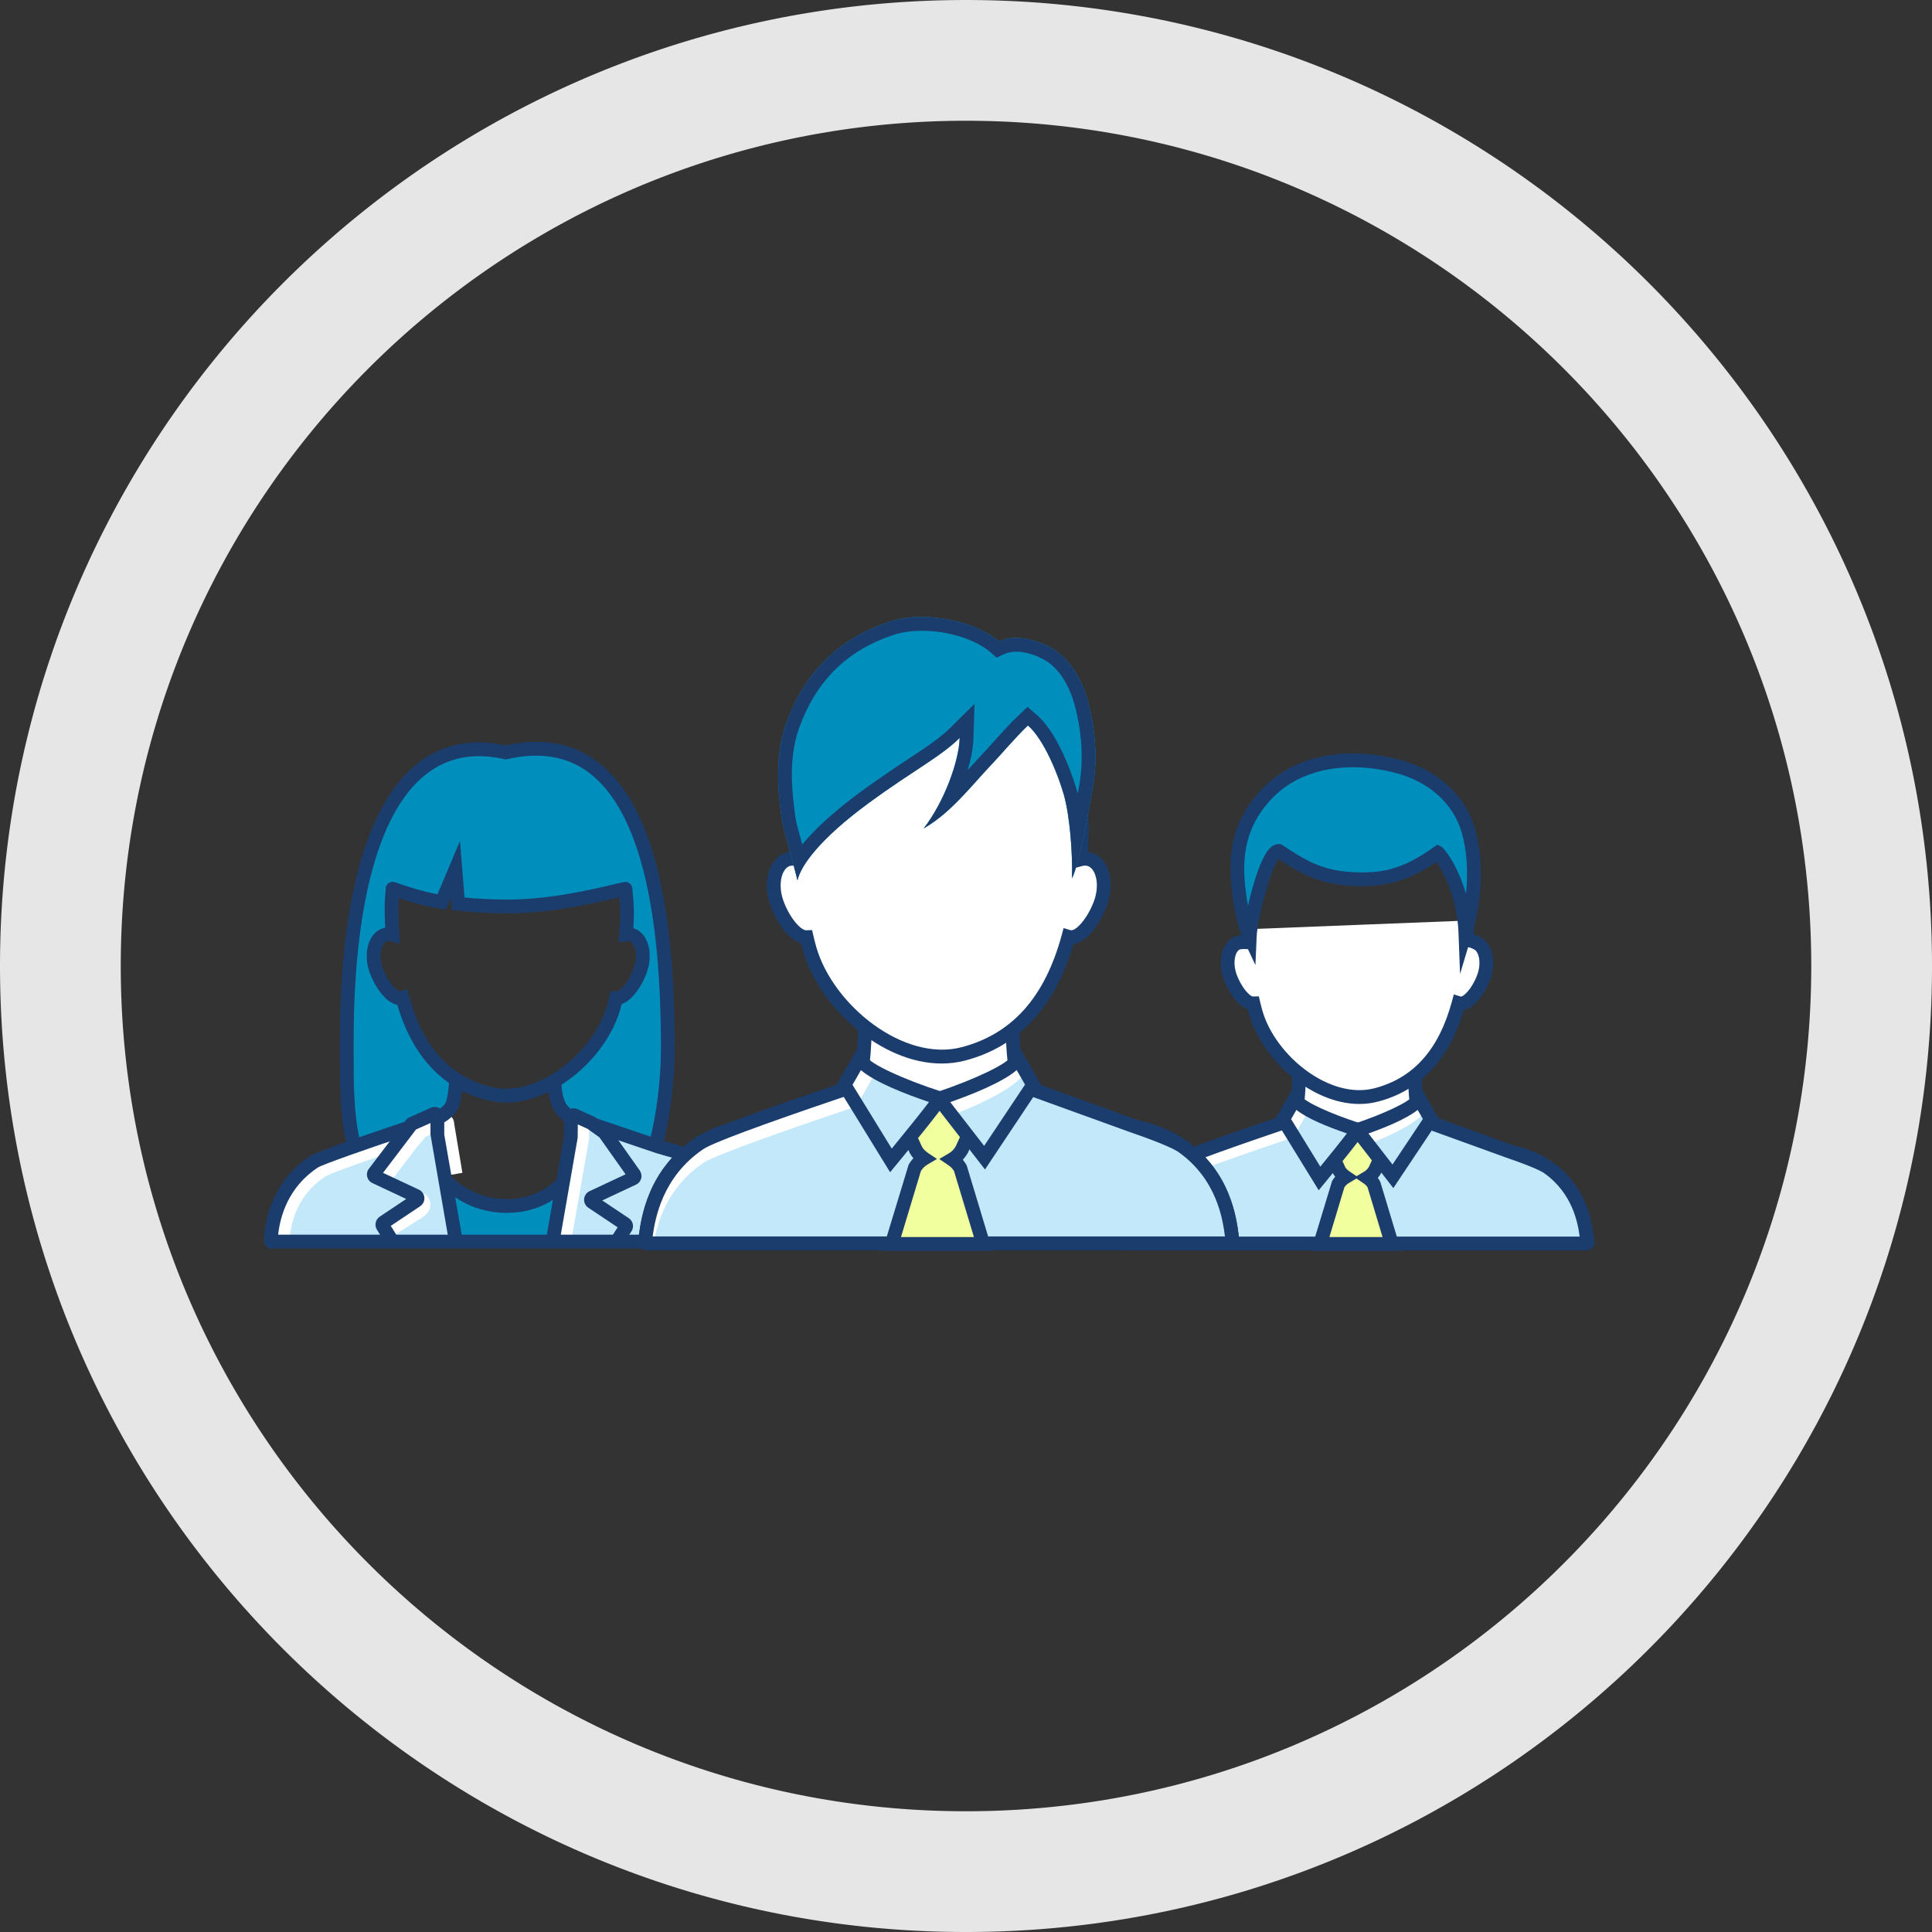 <?xml version="1.0" encoding="UTF-8" standalone="no"?>
<svg width="160px" height="160px" viewBox="0 0 160 160" version="1.1" xmlns="http://www.w3.org/2000/svg" xmlns:xlink="http://www.w3.org/1999/xlink">
    <rect x="0" y="0" width="160" height="160" fill="#333333" stroke="none"/>
    <!-- Generator: Sketch 47 (45396) - http://www.bohemiancoding.com/sketch -->
    <title>circle-lending-leaders</title>
    <desc>Created with Sketch.</desc>
    <defs></defs>
    <g id="Page-1" stroke="none" stroke-width="1" fill="none" fill-rule="evenodd">
        <g id="circle-lending-leaders">
            <g>
                <path d="M80.258,0 L80.516,0.002 L80.774,0.004 L81.032,0.007 L81.29,0.01 L81.547,0.015 L81.804,0.02 L82.061,0.026 L82.318,0.033 L82.575,0.041 L82.831,0.049 L83.087,0.059 L83.344,0.069 L83.599,0.08 L83.855,0.092 L84.111,0.104 L84.366,0.117 L84.621,0.132 L84.876,0.147 L85.13,0.162 L85.385,0.179 L85.639,0.196 L85.893,0.214 L86.147,0.233 L86.4,0.253 L86.654,0.274 L86.907,0.295 L87.16,0.317 L87.413,0.34 L87.665,0.363 L87.917,0.388 L88.17,0.413 L88.421,0.439 L88.677,0.466 L89.176,0.522 L89.677,0.581 L90.178,0.643 L90.678,0.708 L91.177,0.777 L91.675,0.848 L92.171,0.922 L92.667,1 L93.162,1.08 L93.656,1.164 L94.149,1.25 L94.641,1.34 L95.132,1.432 L95.622,1.528 L96.111,1.627 L96.598,1.728 L97.085,1.833 L97.57,1.94 L98.055,2.05 L98.538,2.164 L99.02,2.28 L99.502,2.399 L99.981,2.521 L100.46,2.646 L100.938,2.774 L101.414,2.904 L101.89,3.038 L102.364,3.174 L102.837,3.313 L103.308,3.455 L103.779,3.6 L104.248,3.748 L104.716,3.898 L105.182,4.052 L105.648,4.208 L106.112,4.366 L106.575,4.528 L107.037,4.692 L107.497,4.859 L107.956,5.029 L108.413,5.202 L108.87,5.377 L109.325,5.555 L109.778,5.735 L110.23,5.919 L110.681,6.105 L111.131,6.293 L111.579,6.484 L112.025,6.678 L112.471,6.875 L112.914,7.074 L113.357,7.276 L113.798,7.48 L114.237,7.687 L114.675,7.897 L115.112,8.109 L115.547,8.323 L115.98,8.541 L116.412,8.76 L116.843,8.983 L117.272,9.207 L117.699,9.435 L118.125,9.665 L118.549,9.897 L118.972,10.132 L119.393,10.369 L119.813,10.609 L120.231,10.851 L120.647,11.095 L121.062,11.342 L121.475,11.592 L121.887,11.844 L122.297,12.098 L122.705,12.355 L123.111,12.614 L123.516,12.875 L123.919,13.139 L124.321,13.405 L124.721,13.673 L125.119,13.944 L125.515,14.217 L125.91,14.493 L126.303,14.771 L126.694,15.051 L127.083,15.333 L127.471,15.617 L127.857,15.904 L128.241,16.193 L128.623,16.485 L129.004,16.778 L129.382,17.074 L129.759,17.372 L130.134,17.672 L130.507,17.975 L130.878,18.279 L131.248,18.586 L131.615,18.895 L131.981,19.206 L132.345,19.519 L132.706,19.835 L133.066,20.152 L133.424,20.472 L133.78,20.793 L134.135,21.117 L134.487,21.443 L134.837,21.771 L135.185,22.101 L135.531,22.433 L135.876,22.767 L136.218,23.104 L136.558,23.442 L136.896,23.782 L137.233,24.124 L137.567,24.469 L137.899,24.815 L138.229,25.163 L138.557,25.513 L138.883,25.865 L139.207,26.22 L139.528,26.576 L139.848,26.934 L140.165,27.294 L140.481,27.655 L140.794,28.019 L141.105,28.385 L141.414,28.752 L141.721,29.122 L142.025,29.493 L142.328,29.866 L142.628,30.241 L142.926,30.618 L143.222,30.996 L143.515,31.377 L143.807,31.759 L144.096,32.143 L144.383,32.529 L144.667,32.917 L144.95,33.306 L145.229,33.697 L145.507,34.09 L145.783,34.485 L146.056,34.881 L146.327,35.279 L146.595,35.679 L146.861,36.081 L147.125,36.484 L147.386,36.889 L147.645,37.295 L147.902,37.703 L148.156,38.113 L148.408,38.525 L148.658,38.938 L148.905,39.353 L149.149,39.769 L149.391,40.187 L149.631,40.607 L149.868,41.028 L150.103,41.451 L150.335,41.875 L150.565,42.301 L150.793,42.728 L151.017,43.157 L151.24,43.588 L151.459,44.02 L151.677,44.453 L151.891,44.888 L152.103,45.325 L152.313,45.763 L152.52,46.202 L152.724,46.643 L152.926,47.086 L153.125,47.529 L153.322,47.975 L153.516,48.421 L153.707,48.869 L153.895,49.319 L154.081,49.77 L154.265,50.222 L154.445,50.675 L154.623,51.13 L154.798,51.587 L154.971,52.044 L155.141,52.503 L155.308,52.964 L155.472,53.425 L155.634,53.888 L155.792,54.352 L155.948,54.818 L156.102,55.284 L156.252,55.752 L156.4,56.221 L156.545,56.692 L156.687,57.164 L156.826,57.636 L156.962,58.11 L157.096,58.586 L157.226,59.062 L157.354,59.54 L157.479,60.019 L157.601,60.499 L157.72,60.98 L157.836,61.462 L157.95,61.945 L158.06,62.43 L158.167,62.915 L158.272,63.402 L158.373,63.889 L158.472,64.378 L158.568,64.868 L158.66,65.359 L158.75,65.851 L158.836,66.344 L158.92,66.838 L159,67.333 L159.078,67.829 L159.152,68.325 L159.223,68.823 L159.292,69.322 L159.357,69.822 L159.419,70.323 L159.478,70.824 L159.534,71.323 L159.561,71.579 L159.587,71.83 L159.612,72.083 L159.637,72.335 L159.66,72.587 L159.683,72.84 L159.705,73.093 L159.726,73.346 L159.747,73.6 L159.767,73.853 L159.786,74.107 L159.804,74.361 L159.821,74.615 L159.838,74.87 L159.853,75.124 L159.868,75.379 L159.883,75.634 L159.896,75.889 L159.908,76.145 L159.92,76.401 L159.931,76.656 L159.941,76.912 L159.951,77.169 L159.959,77.425 L159.967,77.682 L159.974,77.939 L159.98,78.196 L159.985,78.453 L159.99,78.71 L159.993,78.968 L159.996,79.226 L159.998,79.484 L160,79.742 L160,80 L160,80.258 L159.998,80.516 L159.996,80.774 L159.993,81.032 L159.99,81.29 L159.985,81.547 L159.98,81.804 L159.974,82.061 L159.967,82.318 L159.959,82.575 L159.951,82.831 L159.941,83.088 L159.931,83.344 L159.92,83.599 L159.908,83.855 L159.896,84.111 L159.883,84.366 L159.868,84.621 L159.853,84.876 L159.838,85.13 L159.821,85.385 L159.804,85.639 L159.786,85.893 L159.767,86.147 L159.747,86.4 L159.726,86.654 L159.705,86.907 L159.683,87.16 L159.66,87.413 L159.637,87.665 L159.612,87.917 L159.587,88.17 L159.561,88.421 L159.534,88.677 L159.478,89.176 L159.419,89.677 L159.357,90.178 L159.292,90.678 L159.223,91.177 L159.152,91.675 L159.078,92.171 L159,92.667 L158.92,93.162 L158.836,93.656 L158.75,94.149 L158.66,94.641 L158.568,95.132 L158.472,95.622 L158.373,96.111 L158.272,96.598 L158.167,97.085 L158.06,97.57 L157.95,98.055 L157.836,98.538 L157.72,99.02 L157.601,99.501 L157.479,99.981 L157.354,100.46 L157.226,100.938 L157.096,101.414 L156.962,101.89 L156.826,102.364 L156.687,102.836 L156.545,103.308 L156.4,103.779 L156.252,104.248 L156.102,104.716 L155.948,105.182 L155.792,105.648 L155.634,106.112 L155.472,106.575 L155.308,107.036 L155.141,107.497 L154.971,107.956 L154.798,108.413 L154.623,108.87 L154.445,109.325 L154.265,109.778 L154.081,110.23 L153.895,110.681 L153.707,111.131 L153.516,111.579 L153.322,112.025 L153.125,112.471 L152.926,112.914 L152.724,113.357 L152.52,113.798 L152.313,114.237 L152.103,114.675 L151.891,115.112 L151.677,115.547 L151.459,115.98 L151.24,116.412 L151.017,116.843 L150.793,117.272 L150.565,117.699 L150.335,118.125 L150.103,118.549 L149.868,118.972 L149.631,119.393 L149.391,119.813 L149.149,120.231 L148.905,120.647 L148.658,121.062 L148.408,121.475 L148.156,121.887 L147.902,122.297 L147.645,122.705 L147.386,123.111 L147.125,123.516 L146.861,123.919 L146.595,124.321 L146.327,124.721 L146.056,125.119 L145.783,125.515 L145.507,125.91 L145.229,126.303 L144.95,126.694 L144.667,127.083 L144.383,127.471 L144.096,127.857 L143.807,128.241 L143.515,128.623 L143.222,129.004 L142.926,129.382 L142.628,129.759 L142.328,130.134 L142.025,130.507 L141.721,130.878 L141.414,131.248 L141.105,131.615 L140.794,131.981 L140.481,132.345 L140.165,132.706 L139.848,133.066 L139.528,133.424 L139.207,133.78 L138.883,134.135 L138.557,134.487 L138.229,134.837 L137.899,135.185 L137.567,135.531 L137.233,135.876 L136.896,136.218 L136.558,136.558 L136.218,136.896 L135.876,137.233 L135.531,137.567 L135.185,137.899 L134.837,138.229 L134.487,138.557 L134.135,138.883 L133.78,139.207 L133.424,139.528 L133.066,139.848 L132.706,140.165 L132.345,140.481 L131.981,140.794 L131.615,141.105 L131.248,141.414 L130.878,141.721 L130.507,142.025 L130.134,142.328 L129.759,142.628 L129.382,142.926 L129.004,143.222 L128.623,143.515 L128.241,143.807 L127.857,144.096 L127.471,144.383 L127.083,144.667 L126.694,144.95 L126.303,145.229 L125.91,145.507 L125.515,145.783 L125.119,146.056 L124.721,146.327 L124.321,146.595 L123.919,146.861 L123.516,147.125 L123.111,147.386 L122.705,147.645 L122.297,147.902 L121.887,148.156 L121.475,148.408 L121.062,148.658 L120.647,148.905 L120.231,149.149 L119.813,149.391 L119.393,149.631 L118.972,149.868 L118.549,150.103 L118.125,150.335 L117.699,150.565 L117.272,150.793 L116.843,151.017 L116.412,151.24 L115.98,151.459 L115.547,151.677 L115.112,151.891 L114.675,152.103 L114.237,152.313 L113.798,152.52 L113.357,152.724 L112.914,152.926 L112.471,153.125 L112.025,153.322 L111.579,153.516 L111.131,153.707 L110.681,153.895 L110.23,154.081 L109.778,154.265 L109.325,154.445 L108.87,154.623 L108.413,154.798 L107.956,154.971 L107.497,155.141 L107.036,155.308 L106.575,155.472 L106.112,155.634 L105.648,155.792 L105.182,155.948 L104.716,156.102 L104.248,156.252 L103.779,156.4 L103.308,156.545 L102.836,156.687 L102.364,156.826 L101.89,156.962 L101.414,157.096 L100.938,157.226 L100.46,157.354 L99.981,157.479 L99.501,157.601 L99.02,157.72 L98.538,157.836 L98.055,157.95 L97.57,158.06 L97.085,158.167 L96.598,158.272 L96.111,158.373 L95.622,158.472 L95.132,158.568 L94.641,158.66 L94.149,158.75 L93.656,158.836 L93.162,158.92 L92.667,159 L92.171,159.078 L91.675,159.152 L91.177,159.223 L90.678,159.292 L90.178,159.357 L89.677,159.419 L89.176,159.478 L88.677,159.534 L88.421,159.561 L88.17,159.587 L87.917,159.612 L87.665,159.637 L87.413,159.66 L87.16,159.683 L86.907,159.705 L86.654,159.726 L86.4,159.747 L86.147,159.767 L85.893,159.786 L85.639,159.804 L85.385,159.821 L85.13,159.838 L84.876,159.853 L84.621,159.868 L84.366,159.883 L84.111,159.896 L83.855,159.908 L83.599,159.92 L83.344,159.931 L83.088,159.941 L82.831,159.951 L82.575,159.959 L82.318,159.967 L82.061,159.974 L81.804,159.98 L81.547,159.985 L81.29,159.99 L81.032,159.993 L80.774,159.996 L80.516,159.998 L80.258,160 L80,160 L79.742,160 L79.484,159.998 L79.226,159.996 L78.968,159.993 L78.71,159.99 L78.453,159.985 L78.196,159.98 L77.939,159.974 L77.682,159.967 L77.425,159.959 L77.169,159.951 L76.912,159.941 L76.656,159.931 L76.401,159.92 L76.145,159.908 L75.889,159.896 L75.634,159.883 L75.379,159.868 L75.124,159.853 L74.87,159.838 L74.615,159.821 L74.361,159.804 L74.107,159.786 L73.853,159.767 L73.6,159.747 L73.346,159.726 L73.093,159.705 L72.84,159.683 L72.587,159.66 L72.335,159.637 L72.083,159.612 L71.83,159.587 L71.579,159.561 L71.323,159.534 L70.824,159.478 L70.323,159.419 L69.822,159.357 L69.322,159.292 L68.823,159.223 L68.325,159.152 L67.829,159.078 L67.333,159 L66.838,158.92 L66.344,158.836 L65.851,158.75 L65.359,158.66 L64.868,158.568 L64.378,158.472 L63.889,158.373 L63.402,158.272 L62.915,158.167 L62.43,158.06 L61.945,157.95 L61.462,157.836 L60.98,157.72 L60.499,157.601 L60.019,157.479 L59.54,157.354 L59.062,157.226 L58.586,157.096 L58.11,156.962 L57.636,156.826 L57.164,156.687 L56.692,156.545 L56.221,156.4 L55.752,156.252 L55.284,156.102 L54.818,155.948 L54.352,155.792 L53.888,155.634 L53.425,155.472 L52.964,155.308 L52.503,155.141 L52.044,154.971 L51.587,154.798 L51.13,154.623 L50.675,154.445 L50.222,154.265 L49.77,154.081 L49.319,153.895 L48.869,153.707 L48.421,153.516 L47.975,153.322 L47.529,153.125 L47.086,152.926 L46.643,152.724 L46.202,152.52 L45.763,152.313 L45.325,152.103 L44.888,151.891 L44.453,151.677 L44.02,151.459 L43.588,151.24 L43.157,151.017 L42.728,150.793 L42.301,150.565 L41.875,150.335 L41.451,150.103 L41.028,149.868 L40.607,149.631 L40.187,149.391 L39.769,149.149 L39.353,148.905 L38.938,148.658 L38.525,148.408 L38.113,148.156 L37.703,147.902 L37.295,147.645 L36.889,147.386 L36.484,147.125 L36.081,146.861 L35.679,146.595 L35.279,146.327 L34.881,146.056 L34.485,145.783 L34.09,145.507 L33.697,145.229 L33.306,144.95 L32.917,144.667 L32.529,144.383 L32.143,144.096 L31.759,143.807 L31.377,143.515 L30.996,143.222 L30.618,142.926 L30.241,142.628 L29.866,142.328 L29.493,142.025 L29.122,141.721 L28.752,141.414 L28.385,141.105 L28.019,140.794 L27.655,140.481 L27.294,140.165 L26.934,139.848 L26.576,139.528 L26.22,139.207 L25.865,138.883 L25.513,138.557 L25.163,138.229 L24.815,137.899 L24.469,137.567 L24.124,137.233 L23.782,136.896 L23.442,136.558 L23.104,136.218 L22.767,135.876 L22.433,135.531 L22.101,135.185 L21.771,134.837 L21.443,134.487 L21.117,134.135 L20.793,133.78 L20.472,133.424 L20.152,133.066 L19.835,132.706 L19.519,132.345 L19.206,131.981 L18.895,131.615 L18.586,131.248 L18.279,130.878 L17.975,130.507 L17.672,130.134 L17.372,129.759 L17.074,129.382 L16.778,129.004 L16.485,128.623 L16.193,128.241 L15.904,127.857 L15.617,127.471 L15.333,127.083 L15.051,126.694 L14.771,126.303 L14.493,125.91 L14.217,125.515 L13.944,125.119 L13.673,124.721 L13.405,124.321 L13.139,123.919 L12.875,123.516 L12.614,123.111 L12.355,122.705 L12.098,122.297 L11.844,121.887 L11.592,121.475 L11.342,121.062 L11.095,120.647 L10.851,120.231 L10.609,119.813 L10.369,119.393 L10.132,118.972 L9.897,118.549 L9.665,118.125 L9.435,117.699 L9.207,117.272 L8.983,116.843 L8.76,116.412 L8.541,115.98 L8.323,115.547 L8.109,115.112 L7.897,114.675 L7.687,114.237 L7.48,113.798 L7.276,113.357 L7.074,112.914 L6.875,112.471 L6.678,112.025 L6.484,111.579 L6.293,111.131 L6.105,110.681 L5.919,110.23 L5.735,109.778 L5.555,109.325 L5.377,108.87 L5.202,108.413 L5.029,107.956 L4.859,107.497 L4.692,107.037 L4.528,106.575 L4.366,106.112 L4.208,105.648 L4.052,105.182 L3.898,104.716 L3.748,104.248 L3.6,103.779 L3.455,103.308 L3.313,102.837 L3.174,102.364 L3.038,101.89 L2.904,101.414 L2.774,100.938 L2.646,100.46 L2.521,99.981 L2.399,99.502 L2.28,99.02 L2.164,98.538 L2.05,98.055 L1.94,97.57 L1.833,97.085 L1.728,96.598 L1.627,96.111 L1.528,95.622 L1.432,95.132 L1.34,94.641 L1.25,94.149 L1.164,93.656 L1.08,93.162 L1,92.667 L0.922,92.171 L0.848,91.675 L0.777,91.177 L0.708,90.678 L0.643,90.178 L0.581,89.677 L0.522,89.176 L0.466,88.677 L0.439,88.421 L0.413,88.17 L0.388,87.917 L0.363,87.665 L0.34,87.413 L0.317,87.16 L0.295,86.907 L0.274,86.654 L0.253,86.4 L0.233,86.147 L0.214,85.893 L0.196,85.639 L0.179,85.385 L0.162,85.13 L0.147,84.876 L0.132,84.621 L0.117,84.366 L0.104,84.111 L0.092,83.855 L0.08,83.599 L0.069,83.344 L0.059,83.087 L0.049,82.831 L0.041,82.575 L0.033,82.318 L0.026,82.061 L0.02,81.804 L0.015,81.547 L0.01,81.29 L0.007,81.032 L0.004,80.774 L0.002,80.516 L0,80.258 L0,80 L0,79.742 L0.002,79.484 L0.004,79.226 L0.007,78.968 L0.01,78.71 L0.015,78.453 L0.02,78.196 L0.026,77.939 L0.033,77.682 L0.041,77.425 L0.049,77.169 L0.059,76.913 L0.069,76.656 L0.08,76.401 L0.092,76.145 L0.104,75.889 L0.117,75.634 L0.132,75.379 L0.147,75.124 L0.162,74.87 L0.179,74.615 L0.196,74.361 L0.214,74.107 L0.233,73.853 L0.253,73.6 L0.274,73.346 L0.295,73.093 L0.317,72.84 L0.34,72.587 L0.363,72.335 L0.388,72.083 L0.413,71.83 L0.439,71.579 L0.466,71.323 L0.522,70.824 L0.581,70.323 L0.643,69.822 L0.708,69.322 L0.777,68.823 L0.848,68.325 L0.922,67.829 L1,67.333 L1.08,66.838 L1.164,66.344 L1.25,65.851 L1.34,65.359 L1.432,64.868 L1.528,64.378 L1.627,63.889 L1.728,63.402 L1.833,62.915 L1.94,62.43 L2.05,61.945 L2.164,61.462 L2.28,60.98 L2.399,60.498 L2.521,60.019 L2.646,59.54 L2.774,59.062 L2.904,58.586 L3.038,58.11 L3.174,57.636 L3.313,57.163 L3.455,56.692 L3.6,56.221 L3.748,55.752 L3.898,55.284 L4.052,54.818 L4.208,54.352 L4.366,53.888 L4.528,53.425 L4.692,52.964 L4.859,52.503 L5.029,52.044 L5.202,51.587 L5.377,51.13 L5.555,50.675 L5.735,50.222 L5.919,49.77 L6.105,49.319 L6.293,48.869 L6.484,48.421 L6.678,47.975 L6.875,47.529 L7.074,47.086 L7.276,46.643 L7.48,46.202 L7.687,45.763 L7.897,45.325 L8.109,44.888 L8.323,44.453 L8.541,44.02 L8.76,43.588 L8.983,43.157 L9.207,42.728 L9.435,42.301 L9.665,41.875 L9.897,41.451 L10.132,41.028 L10.369,40.607 L10.609,40.187 L10.851,39.769 L11.095,39.353 L11.342,38.938 L11.592,38.525 L11.844,38.113 L12.098,37.703 L12.355,37.295 L12.614,36.889 L12.875,36.484 L13.139,36.081 L13.405,35.679 L13.673,35.279 L13.944,34.881 L14.217,34.485 L14.493,34.09 L14.771,33.697 L15.051,33.306 L15.333,32.917 L15.617,32.529 L15.904,32.143 L16.193,31.759 L16.485,31.377 L16.778,30.996 L17.074,30.618 L17.372,30.241 L17.672,29.866 L17.975,29.493 L18.279,29.122 L18.586,28.752 L18.895,28.385 L19.206,28.019 L19.519,27.655 L19.835,27.294 L20.152,26.934 L20.472,26.576 L20.793,26.22 L21.117,25.865 L21.443,25.513 L21.771,25.163 L22.101,24.815 L22.433,24.469 L22.767,24.124 L23.104,23.782 L23.442,23.442 L23.782,23.104 L24.124,22.767 L24.469,22.433 L24.815,22.101 L25.163,21.771 L25.513,21.443 L25.865,21.117 L26.22,20.793 L26.576,20.472 L26.934,20.152 L27.294,19.835 L27.655,19.519 L28.019,19.206 L28.385,18.895 L28.752,18.586 L29.122,18.279 L29.493,17.975 L29.866,17.672 L30.241,17.372 L30.618,17.074 L30.996,16.778 L31.377,16.485 L31.759,16.193 L32.143,15.904 L32.529,15.617 L32.917,15.333 L33.306,15.051 L33.697,14.771 L34.09,14.493 L34.485,14.217 L34.881,13.944 L35.279,13.673 L35.679,13.405 L36.081,13.139 L36.484,12.875 L36.889,12.614 L37.295,12.355 L37.703,12.098 L38.113,11.844 L38.525,11.592 L38.938,11.342 L39.353,11.095 L39.769,10.851 L40.187,10.609 L40.607,10.369 L41.028,10.132 L41.451,9.897 L41.875,9.665 L42.301,9.435 L42.728,9.207 L43.157,8.983 L43.588,8.76 L44.02,8.541 L44.453,8.323 L44.888,8.109 L45.325,7.897 L45.763,7.687 L46.202,7.48 L46.643,7.276 L47.086,7.074 L47.529,6.875 L47.975,6.678 L48.421,6.484 L48.869,6.293 L49.319,6.105 L49.77,5.919 L50.222,5.735 L50.675,5.555 L51.13,5.377 L51.587,5.202 L52.044,5.029 L52.503,4.859 L52.964,4.692 L53.425,4.528 L53.888,4.366 L54.352,4.208 L54.818,4.052 L55.284,3.898 L55.752,3.748 L56.221,3.6 L56.692,3.455 L57.163,3.313 L57.636,3.174 L58.11,3.038 L58.586,2.904 L59.062,2.774 L59.54,2.646 L60.019,2.521 L60.498,2.399 L60.98,2.28 L61.462,2.164 L61.945,2.05 L62.43,1.94 L62.915,1.833 L63.402,1.728 L63.889,1.627 L64.378,1.528 L64.868,1.432 L65.359,1.34 L65.851,1.25 L66.344,1.164 L66.838,1.08 L67.333,1 L67.829,0.922 L68.325,0.848 L68.823,0.777 L69.322,0.708 L69.822,0.643 L70.323,0.581 L70.824,0.522 L71.323,0.466 L71.579,0.439 L71.83,0.413 L72.083,0.388 L72.335,0.363 L72.587,0.34 L72.84,0.317 L73.093,0.295 L73.346,0.274 L73.6,0.253 L73.853,0.233 L74.107,0.214 L74.361,0.196 L74.615,0.179 L74.87,0.162 L75.124,0.147 L75.379,0.132 L75.634,0.117 L75.889,0.104 L76.145,0.092 L76.401,0.08 L76.656,0.069 L76.913,0.059 L77.169,0.049 L77.425,0.041 L77.682,0.033 L77.939,0.026 L78.196,0.02 L78.453,0.015 L78.71,0.01 L78.968,0.007 L79.226,0.004 L79.484,0.002 L79.742,0 L80,0 L80.258,0 Z M79.773,10 L79.547,10.001 L79.321,10.003 L79.095,10.006 L78.869,10.009 L78.643,10.013 L78.418,10.018 L78.192,10.023 L77.967,10.029 L77.742,10.036 L77.517,10.043 L77.293,10.051 L77.068,10.06 L76.844,10.07 L76.62,10.08 L76.396,10.091 L76.173,10.103 L75.949,10.115 L75.726,10.128 L75.503,10.142 L75.28,10.157 L75.058,10.172 L74.835,10.188 L74.613,10.204 L74.391,10.222 L74.169,10.24 L73.947,10.258 L73.726,10.278 L73.505,10.298 L73.284,10.318 L73.063,10.34 L72.842,10.362 L72.622,10.385 L72.405,10.408 L71.962,10.457 L71.523,10.509 L71.085,10.563 L70.647,10.62 L70.211,10.68 L69.775,10.742 L69.341,10.807 L68.907,10.875 L68.474,10.946 L68.042,11.019 L67.611,11.094 L67.181,11.173 L66.752,11.253 L66.324,11.337 L65.896,11.423 L65.47,11.512 L65.045,11.603 L64.62,11.697 L64.197,11.794 L63.774,11.893 L63.353,11.994 L62.932,12.098 L62.513,12.205 L62.094,12.314 L61.677,12.426 L61.26,12.54 L60.845,12.657 L60.431,12.776 L60.017,12.898 L59.605,13.022 L59.194,13.148 L58.784,13.277 L58.375,13.409 L57.967,13.543 L57.56,13.679 L57.154,13.818 L56.75,13.959 L56.346,14.103 L55.944,14.249 L55.543,14.397 L55.143,14.548 L54.744,14.701 L54.346,14.857 L53.95,15.015 L53.554,15.175 L53.16,15.337 L52.767,15.502 L52.376,15.67 L51.985,15.839 L51.596,16.011 L51.208,16.185 L50.821,16.361 L50.435,16.54 L50.051,16.721 L49.668,16.904 L49.286,17.09 L48.906,17.278 L48.527,17.468 L48.149,17.66 L47.772,17.854 L47.397,18.051 L47.023,18.25 L46.651,18.451 L46.279,18.654 L45.909,18.859 L45.541,19.067 L45.174,19.277 L44.808,19.489 L44.444,19.703 L44.081,19.919 L43.719,20.137 L43.359,20.357 L43,20.58 L42.643,20.805 L42.287,21.031 L41.933,21.26 L41.58,21.491 L41.229,21.724 L40.879,21.959 L40.53,22.196 L40.183,22.435 L39.838,22.676 L39.494,22.919 L39.151,23.164 L38.81,23.411 L38.471,23.661 L38.133,23.912 L37.797,24.165 L37.462,24.42 L37.129,24.677 L36.798,24.936 L36.468,25.197 L36.139,25.46 L35.813,25.725 L35.487,25.991 L35.164,26.26 L34.842,26.531 L34.522,26.803 L34.203,27.077 L33.886,27.354 L33.571,27.632 L33.258,27.912 L32.946,28.193 L32.636,28.477 L32.327,28.762 L32.021,29.05 L31.716,29.339 L31.412,29.63 L31.111,29.922 L30.811,30.217 L30.513,30.513 L30.217,30.811 L29.922,31.111 L29.63,31.412 L29.339,31.716 L29.05,32.021 L28.762,32.327 L28.477,32.636 L28.193,32.946 L27.912,33.258 L27.632,33.571 L27.354,33.886 L27.077,34.203 L26.803,34.522 L26.531,34.842 L26.26,35.164 L25.991,35.487 L25.725,35.813 L25.46,36.139 L25.197,36.468 L24.936,36.798 L24.677,37.129 L24.42,37.462 L24.165,37.797 L23.912,38.133 L23.661,38.471 L23.411,38.81 L23.164,39.151 L22.919,39.494 L22.676,39.838 L22.435,40.183 L22.196,40.53 L21.959,40.879 L21.724,41.229 L21.491,41.58 L21.26,41.933 L21.031,42.287 L20.805,42.643 L20.58,43 L20.357,43.359 L20.137,43.719 L19.919,44.081 L19.703,44.444 L19.489,44.808 L19.277,45.174 L19.067,45.541 L18.859,45.909 L18.654,46.279 L18.451,46.651 L18.25,47.023 L18.051,47.397 L17.854,47.772 L17.66,48.149 L17.468,48.527 L17.278,48.906 L17.09,49.286 L16.904,49.668 L16.721,50.051 L16.54,50.435 L16.361,50.821 L16.185,51.208 L16.011,51.596 L15.839,51.985 L15.67,52.376 L15.502,52.767 L15.337,53.16 L15.175,53.554 L15.015,53.95 L14.857,54.346 L14.701,54.744 L14.548,55.143 L14.397,55.543 L14.249,55.944 L14.103,56.346 L13.959,56.75 L13.818,57.154 L13.679,57.56 L13.543,57.967 L13.409,58.375 L13.277,58.784 L13.148,59.194 L13.022,59.605 L12.898,60.017 L12.776,60.431 L12.657,60.845 L12.54,61.26 L12.426,61.677 L12.314,62.094 L12.205,62.513 L12.098,62.932 L11.994,63.353 L11.893,63.774 L11.794,64.197 L11.697,64.62 L11.603,65.045 L11.512,65.47 L11.423,65.896 L11.337,66.324 L11.253,66.752 L11.173,67.181 L11.094,67.611 L11.019,68.042 L10.946,68.474 L10.875,68.907 L10.807,69.341 L10.742,69.775 L10.68,70.211 L10.62,70.647 L10.563,71.085 L10.509,71.523 L10.457,71.962 L10.408,72.405 L10.385,72.622 L10.362,72.842 L10.34,73.063 L10.318,73.284 L10.298,73.505 L10.278,73.726 L10.258,73.947 L10.24,74.169 L10.222,74.391 L10.204,74.613 L10.188,74.835 L10.172,75.058 L10.157,75.28 L10.142,75.503 L10.128,75.726 L10.115,75.949 L10.103,76.173 L10.091,76.396 L10.08,76.62 L10.07,76.844 L10.06,77.068 L10.051,77.293 L10.043,77.517 L10.036,77.742 L10.029,77.967 L10.023,78.192 L10.018,78.418 L10.013,78.643 L10.009,78.869 L10.006,79.095 L10.003,79.321 L10.001,79.547 L10,79.773 L10,80 L10,80.227 L10.001,80.453 L10.003,80.679 L10.006,80.905 L10.009,81.131 L10.013,81.357 L10.018,81.582 L10.023,81.808 L10.029,82.033 L10.036,82.258 L10.043,82.483 L10.051,82.707 L10.06,82.932 L10.07,83.156 L10.08,83.38 L10.091,83.604 L10.103,83.827 L10.115,84.051 L10.128,84.274 L10.142,84.497 L10.157,84.72 L10.172,84.942 L10.188,85.165 L10.204,85.387 L10.222,85.609 L10.24,85.831 L10.258,86.053 L10.278,86.274 L10.298,86.495 L10.318,86.716 L10.34,86.937 L10.362,87.158 L10.385,87.378 L10.408,87.595 L10.457,88.038 L10.509,88.477 L10.563,88.915 L10.62,89.353 L10.68,89.789 L10.742,90.225 L10.807,90.659 L10.875,91.093 L10.946,91.526 L11.019,91.958 L11.094,92.389 L11.173,92.819 L11.253,93.248 L11.337,93.676 L11.423,94.104 L11.512,94.53 L11.603,94.956 L11.697,95.38 L11.794,95.803 L11.893,96.226 L11.994,96.647 L12.098,97.068 L12.205,97.487 L12.314,97.906 L12.426,98.323 L12.54,98.74 L12.657,99.155 L12.776,99.569 L12.898,99.983 L13.022,100.395 L13.148,100.806 L13.277,101.216 L13.409,101.625 L13.543,102.033 L13.679,102.44 L13.818,102.846 L13.959,103.25 L14.103,103.654 L14.249,104.056 L14.397,104.457 L14.548,104.857 L14.701,105.256 L14.857,105.654 L15.015,106.05 L15.175,106.446 L15.337,106.84 L15.502,107.233 L15.67,107.624 L15.839,108.015 L16.011,108.404 L16.185,108.792 L16.361,109.179 L16.54,109.565 L16.721,109.949 L16.904,110.332 L17.09,110.714 L17.278,111.094 L17.468,111.473 L17.66,111.851 L17.854,112.228 L18.051,112.603 L18.25,112.977 L18.451,113.349 L18.654,113.721 L18.859,114.091 L19.067,114.459 L19.277,114.826 L19.489,115.192 L19.703,115.556 L19.919,115.919 L20.137,116.281 L20.357,116.641 L20.58,117 L20.805,117.357 L21.031,117.713 L21.26,118.067 L21.491,118.42 L21.724,118.771 L21.959,119.121 L22.196,119.47 L22.435,119.817 L22.676,120.162 L22.919,120.506 L23.164,120.849 L23.411,121.19 L23.661,121.529 L23.912,121.867 L24.165,122.203 L24.42,122.538 L24.677,122.871 L24.936,123.202 L25.197,123.532 L25.46,123.861 L25.725,124.187 L25.991,124.513 L26.26,124.836 L26.531,125.158 L26.803,125.478 L27.077,125.797 L27.354,126.114 L27.632,126.429 L27.911,126.742 L28.193,127.054 L28.477,127.364 L28.762,127.673 L29.05,127.979 L29.339,128.284 L29.63,128.588 L29.922,128.889 L30.217,129.189 L30.513,129.487 L30.811,129.783 L31.111,130.078 L31.412,130.37 L31.715,130.661 L32.021,130.95 L32.327,131.238 L32.636,131.523 L32.946,131.807 L33.258,132.088 L33.571,132.368 L33.886,132.646 L34.203,132.923 L34.522,133.197 L34.842,133.469 L35.164,133.74 L35.487,134.009 L35.813,134.275 L36.139,134.54 L36.468,134.803 L36.798,135.064 L37.129,135.323 L37.462,135.58 L37.797,135.835 L38.133,136.088 L38.471,136.339 L38.81,136.589 L39.151,136.836 L39.494,137.081 L39.838,137.324 L40.183,137.565 L40.53,137.804 L40.879,138.041 L41.229,138.276 L41.58,138.509 L41.933,138.74 L42.287,138.969 L42.643,139.195 L43,139.42 L43.359,139.643 L43.719,139.863 L44.081,140.081 L44.444,140.297 L44.808,140.511 L45.174,140.723 L45.541,140.933 L45.91,141.141 L46.279,141.346 L46.651,141.549 L47.023,141.75 L47.397,141.949 L47.772,142.146 L48.149,142.34 L48.527,142.532 L48.906,142.722 L49.286,142.91 L49.668,143.096 L50.051,143.279 L50.435,143.46 L50.821,143.639 L51.208,143.815 L51.596,143.989 L51.985,144.161 L52.376,144.33 L52.767,144.498 L53.16,144.663 L53.554,144.825 L53.95,144.985 L54.346,145.143 L54.744,145.299 L55.143,145.452 L55.543,145.603 L55.944,145.751 L56.346,145.897 L56.75,146.041 L57.154,146.182 L57.56,146.321 L57.967,146.457 L58.375,146.591 L58.784,146.723 L59.194,146.852 L59.605,146.978 L60.017,147.102 L60.431,147.224 L60.845,147.343 L61.26,147.46 L61.677,147.574 L62.094,147.686 L62.513,147.795 L62.932,147.902 L63.353,148.006 L63.774,148.107 L64.197,148.206 L64.62,148.303 L65.045,148.397 L65.47,148.488 L65.896,148.577 L66.324,148.663 L66.752,148.747 L67.181,148.827 L67.611,148.906 L68.042,148.981 L68.474,149.054 L68.907,149.125 L69.341,149.193 L69.775,149.258 L70.211,149.32 L70.647,149.38 L71.085,149.437 L71.523,149.491 L71.962,149.543 L72.405,149.592 L72.622,149.615 L72.842,149.638 L73.063,149.66 L73.283,149.682 L73.505,149.702 L73.726,149.722 L73.947,149.742 L74.169,149.76 L74.391,149.778 L74.613,149.796 L74.835,149.812 L75.058,149.828 L75.28,149.843 L75.503,149.858 L75.726,149.872 L75.949,149.885 L76.173,149.897 L76.396,149.909 L76.62,149.92 L76.844,149.93 L77.068,149.94 L77.293,149.949 L77.517,149.957 L77.742,149.964 L77.967,149.971 L78.192,149.977 L78.418,149.982 L78.643,149.987 L78.869,149.991 L79.095,149.994 L79.321,149.997 L79.547,149.999 L79.773,150 L80,150 L80.227,150 L80.453,149.999 L80.679,149.997 L80.905,149.994 L81.131,149.991 L81.357,149.987 L81.582,149.982 L81.808,149.977 L82.033,149.971 L82.258,149.964 L82.483,149.957 L82.707,149.949 L82.932,149.94 L83.156,149.93 L83.38,149.92 L83.604,149.909 L83.827,149.897 L84.051,149.885 L84.274,149.872 L84.497,149.858 L84.72,149.843 L84.942,149.828 L85.165,149.812 L85.387,149.796 L85.609,149.778 L85.831,149.76 L86.053,149.742 L86.274,149.722 L86.495,149.702 L86.717,149.682 L86.937,149.66 L87.158,149.638 L87.378,149.615 L87.595,149.592 L88.038,149.543 L88.477,149.491 L88.915,149.437 L89.353,149.38 L89.789,149.32 L90.225,149.258 L90.659,149.193 L91.093,149.125 L91.526,149.054 L91.958,148.981 L92.389,148.906 L92.819,148.827 L93.248,148.747 L93.676,148.663 L94.104,148.577 L94.53,148.488 L94.955,148.397 L95.38,148.303 L95.803,148.206 L96.226,148.107 L96.647,148.006 L97.068,147.902 L97.487,147.795 L97.906,147.686 L98.323,147.574 L98.74,147.46 L99.155,147.343 L99.569,147.224 L99.983,147.102 L100.395,146.978 L100.806,146.852 L101.216,146.723 L101.625,146.591 L102.033,146.457 L102.44,146.321 L102.846,146.182 L103.25,146.041 L103.654,145.897 L104.056,145.751 L104.457,145.603 L104.857,145.452 L105.256,145.299 L105.654,145.143 L106.05,144.985 L106.446,144.825 L106.84,144.663 L107.233,144.498 L107.624,144.33 L108.015,144.161 L108.404,143.989 L108.792,143.815 L109.179,143.639 L109.565,143.46 L109.949,143.279 L110.332,143.096 L110.714,142.91 L111.094,142.722 L111.473,142.532 L111.851,142.34 L112.228,142.146 L112.603,141.949 L112.977,141.75 L113.349,141.549 L113.721,141.346 L114.09,141.141 L114.459,140.933 L114.826,140.723 L115.192,140.511 L115.556,140.297 L115.919,140.081 L116.281,139.863 L116.641,139.643 L117,139.42 L117.357,139.195 L117.713,138.969 L118.067,138.74 L118.42,138.509 L118.771,138.276 L119.121,138.041 L119.47,137.804 L119.817,137.565 L120.162,137.324 L120.506,137.081 L120.849,136.836 L121.19,136.589 L121.529,136.339 L121.867,136.088 L122.203,135.835 L122.538,135.58 L122.871,135.323 L123.202,135.064 L123.532,134.803 L123.861,134.54 L124.187,134.275 L124.513,134.009 L124.836,133.74 L125.158,133.469 L125.478,133.197 L125.797,132.923 L126.114,132.646 L126.429,132.368 L126.742,132.089 L127.054,131.807 L127.364,131.523 L127.673,131.238 L127.979,130.95 L128.285,130.661 L128.588,130.37 L128.889,130.078 L129.189,129.783 L129.487,129.487 L129.783,129.189 L130.078,128.889 L130.37,128.588 L130.661,128.285 L130.95,127.979 L131.238,127.673 L131.523,127.364 L131.807,127.054 L132.089,126.742 L132.368,126.429 L132.646,126.114 L132.923,125.797 L133.197,125.478 L133.469,125.158 L133.74,124.836 L134.009,124.513 L134.275,124.187 L134.54,123.861 L134.803,123.532 L135.064,123.202 L135.323,122.871 L135.58,122.538 L135.835,122.203 L136.088,121.867 L136.339,121.529 L136.589,121.19 L136.836,120.849 L137.081,120.506 L137.324,120.162 L137.565,119.817 L137.804,119.47 L138.041,119.121 L138.276,118.771 L138.509,118.42 L138.74,118.067 L138.969,117.713 L139.195,117.357 L139.42,117 L139.643,116.641 L139.863,116.281 L140.081,115.919 L140.297,115.556 L140.511,115.192 L140.723,114.826 L140.933,114.459 L141.141,114.09 L141.346,113.721 L141.549,113.349 L141.75,112.977 L141.949,112.603 L142.146,112.228 L142.34,111.851 L142.532,111.473 L142.722,111.094 L142.91,110.714 L143.096,110.332 L143.279,109.949 L143.46,109.565 L143.639,109.179 L143.815,108.792 L143.989,108.404 L144.161,108.015 L144.33,107.624 L144.498,107.233 L144.663,106.84 L144.825,106.446 L144.985,106.05 L145.143,105.654 L145.299,105.256 L145.452,104.857 L145.603,104.457 L145.751,104.056 L145.897,103.654 L146.041,103.25 L146.182,102.846 L146.321,102.44 L146.457,102.033 L146.591,101.625 L146.723,101.216 L146.852,100.806 L146.978,100.395 L147.102,99.983 L147.224,99.569 L147.343,99.155 L147.46,98.74 L147.574,98.323 L147.686,97.906 L147.795,97.487 L147.902,97.068 L148.006,96.647 L148.107,96.226 L148.206,95.803 L148.303,95.38 L148.397,94.955 L148.488,94.53 L148.577,94.104 L148.663,93.676 L148.747,93.248 L148.827,92.819 L148.906,92.389 L148.981,91.958 L149.054,91.526 L149.125,91.093 L149.193,90.659 L149.258,90.225 L149.32,89.789 L149.38,89.353 L149.437,88.915 L149.491,88.477 L149.543,88.038 L149.592,87.595 L149.615,87.378 L149.638,87.158 L149.66,86.937 L149.682,86.717 L149.702,86.495 L149.722,86.274 L149.742,86.053 L149.76,85.831 L149.778,85.609 L149.796,85.387 L149.812,85.165 L149.828,84.942 L149.843,84.72 L149.858,84.497 L149.872,84.274 L149.885,84.051 L149.897,83.827 L149.909,83.604 L149.92,83.38 L149.93,83.156 L149.94,82.932 L149.949,82.707 L149.957,82.483 L149.964,82.258 L149.971,82.033 L149.977,81.808 L149.982,81.582 L149.987,81.357 L149.991,81.131 L149.994,80.905 L149.997,80.679 L149.999,80.453 L150,80.227 L150,80 L150,79.773 L149.999,79.547 L149.997,79.321 L149.994,79.095 L149.991,78.869 L149.987,78.643 L149.982,78.418 L149.977,78.192 L149.971,77.967 L149.964,77.742 L149.957,77.517 L149.949,77.293 L149.94,77.068 L149.93,76.844 L149.92,76.62 L149.909,76.396 L149.897,76.173 L149.885,75.949 L149.872,75.726 L149.858,75.503 L149.843,75.28 L149.828,75.058 L149.812,74.835 L149.796,74.613 L149.778,74.391 L149.76,74.169 L149.742,73.947 L149.722,73.726 L149.702,73.505 L149.682,73.283 L149.66,73.063 L149.638,72.842 L149.615,72.622 L149.592,72.405 L149.543,71.962 L149.491,71.523 L149.437,71.085 L149.38,70.647 L149.32,70.211 L149.258,69.775 L149.193,69.341 L149.125,68.907 L149.054,68.474 L148.981,68.042 L148.906,67.611 L148.827,67.181 L148.747,66.752 L148.663,66.324 L148.577,65.896 L148.488,65.47 L148.397,65.045 L148.303,64.62 L148.206,64.197 L148.107,63.774 L148.006,63.353 L147.902,62.932 L147.795,62.513 L147.686,62.094 L147.574,61.677 L147.46,61.26 L147.343,60.845 L147.224,60.431 L147.102,60.017 L146.978,59.605 L146.852,59.194 L146.723,58.784 L146.591,58.375 L146.457,57.967 L146.321,57.56 L146.182,57.154 L146.041,56.75 L145.897,56.346 L145.751,55.944 L145.603,55.543 L145.452,55.143 L145.299,54.744 L145.143,54.346 L144.985,53.95 L144.825,53.554 L144.663,53.16 L144.498,52.767 L144.33,52.376 L144.161,51.985 L143.989,51.596 L143.815,51.208 L143.639,50.821 L143.46,50.435 L143.279,50.051 L143.096,49.668 L142.91,49.286 L142.722,48.906 L142.532,48.527 L142.34,48.149 L142.146,47.772 L141.949,47.397 L141.75,47.023 L141.549,46.651 L141.346,46.279 L141.141,45.91 L140.933,45.541 L140.723,45.174 L140.511,44.808 L140.297,44.444 L140.081,44.081 L139.863,43.719 L139.643,43.359 L139.42,43 L139.195,42.643 L138.969,42.287 L138.74,41.933 L138.509,41.58 L138.276,41.229 L138.041,40.879 L137.804,40.53 L137.565,40.183 L137.324,39.838 L137.081,39.494 L136.836,39.151 L136.589,38.81 L136.339,38.471 L136.088,38.133 L135.835,37.797 L135.58,37.462 L135.323,37.129 L135.064,36.798 L134.803,36.468 L134.54,36.139 L134.275,35.813 L134.009,35.487 L133.74,35.164 L133.469,34.842 L133.197,34.522 L132.923,34.203 L132.646,33.886 L132.368,33.571 L132.088,33.258 L131.807,32.946 L131.523,32.636 L131.238,32.327 L130.95,32.021 L130.661,31.715 L130.37,31.412 L130.078,31.111 L129.783,30.811 L129.487,30.513 L129.189,30.217 L128.889,29.922 L128.588,29.63 L128.284,29.339 L127.979,29.05 L127.673,28.762 L127.364,28.477 L127.054,28.193 L126.742,27.911 L126.429,27.632 L126.114,27.354 L125.797,27.077 L125.478,26.803 L125.158,26.531 L124.836,26.26 L124.513,25.991 L124.187,25.725 L123.861,25.46 L123.532,25.197 L123.202,24.936 L122.871,24.677 L122.538,24.42 L122.203,24.165 L121.867,23.912 L121.529,23.661 L121.19,23.411 L120.849,23.164 L120.506,22.919 L120.162,22.676 L119.817,22.435 L119.47,22.196 L119.121,21.959 L118.771,21.724 L118.42,21.491 L118.067,21.26 L117.713,21.031 L117.357,20.805 L117,20.58 L116.641,20.357 L116.281,20.137 L115.919,19.919 L115.556,19.703 L115.192,19.489 L114.826,19.277 L114.459,19.067 L114.091,18.859 L113.721,18.654 L113.349,18.451 L112.977,18.25 L112.603,18.051 L112.228,17.854 L111.851,17.66 L111.473,17.468 L111.094,17.278 L110.714,17.09 L110.332,16.904 L109.949,16.721 L109.565,16.54 L109.179,16.361 L108.792,16.185 L108.404,16.011 L108.015,15.839 L107.624,15.67 L107.233,15.502 L106.84,15.337 L106.446,15.175 L106.05,15.015 L105.654,14.857 L105.256,14.701 L104.857,14.548 L104.457,14.397 L104.056,14.249 L103.654,14.103 L103.25,13.959 L102.846,13.818 L102.44,13.679 L102.033,13.543 L101.625,13.409 L101.216,13.277 L100.806,13.148 L100.395,13.022 L99.983,12.898 L99.569,12.776 L99.155,12.657 L98.74,12.54 L98.323,12.426 L97.906,12.314 L97.487,12.205 L97.068,12.098 L96.647,11.994 L96.226,11.893 L95.803,11.794 L95.38,11.697 L94.956,11.603 L94.53,11.512 L94.104,11.423 L93.676,11.337 L93.248,11.253 L92.819,11.173 L92.389,11.094 L91.958,11.019 L91.526,10.946 L91.093,10.875 L90.659,10.807 L90.225,10.742 L89.789,10.68 L89.353,10.62 L88.915,10.563 L88.477,10.509 L88.038,10.457 L87.595,10.408 L87.378,10.385 L87.158,10.362 L86.937,10.34 L86.716,10.318 L86.495,10.298 L86.274,10.278 L86.053,10.258 L85.831,10.24 L85.609,10.222 L85.387,10.204 L85.165,10.188 L84.942,10.172 L84.72,10.157 L84.497,10.142 L84.274,10.128 L84.051,10.115 L83.827,10.103 L83.604,10.091 L83.38,10.08 L83.156,10.07 L82.932,10.06 L82.707,10.051 L82.483,10.043 L82.258,10.036 L82.033,10.029 L81.808,10.023 L81.582,10.018 L81.357,10.013 L81.131,10.009 L80.905,10.006 L80.679,10.003 L80.453,10.001 L80.227,10 L80,10 L79.773,10 Z" id="Shape-Copy-2" fill="#E6E6E6"></path>
                <path d="M58.05,96.403 C57.322,95.886 56.482,95.507 55.593,95.26 C55.593,95.26 54.668,95.006 54.674,95.004 L47.459,92.433 C47.459,92.433 46.97,95.766 46.558,98.042 C45.472,99.082 43.984,99.873 41.974,99.873 C39.805,99.873 38.16,98.972 36.948,97.837 C34.895,95.913 34.089,93.319 34.089,93.319 C34.089,93.319 26.668,95.782 26.021,96.205 C22.853,98.284 22.5,101.626 22.437,102.561 C22.432,102.621 22.454,102.687 22.445,102.729 C22.432,102.787 22.456,102.823 22.514,102.823 L61.269,102.823 C61.332,102.823 61.353,102.771 61.349,102.713 C61.343,102.643 61.343,102.593 61.335,102.47 C61.265,101.439 60.902,98.427 58.05,96.403" id="Fill-1" fill="#C2E8FA" fill-rule="nonzero"></path>
                <path d="M23.947,102.916 L22.807,102.856 C22.931,101.523 23.212,98.511 26.341,96.46 C27.013,96.019 31.829,94.411 32.788,94.092 L33.146,95.178 C30.393,96.09 27.329,97.178 26.963,97.417 C24.297,99.165 24.052,101.794 23.947,102.916" id="Fill-2" fill="#FFFFFF" fill-rule="nonzero"></path>
                <path d="M48.229,92.64 L48.229,94.155 C48.229,94.168 48.228,94.18 48.226,94.192 L46.671,103.12" id="Fill-3" fill="#C2E8FA" fill-rule="nonzero"></path>
                <polygon id="Fill-4" fill="#FFFFFF" fill-rule="nonzero" points="47.232 103.218 46.11 103.021 47.665 94.094 47.659 92.639 48.799 92.639 48.786 94.294"></polygon>
                <path d="M36.948,97.837 C38.159,98.972 39.805,99.872 41.974,99.872 C43.985,99.872 45.472,99.082 46.559,98.042 L45.715,102.822 L37.787,102.85 L36.948,97.837 Z" id="Fill-5" fill="#008FBC" fill-rule="nonzero"></path>
                <path d="M37.732,97.223 L37.229,94.236 C37.227,94.223 37.227,94.211 37.227,94.199 L37.044,93.051 C37.044,92.894 36.883,92.789 36.742,92.853 L34.966,93.643 C34.926,93.661 34.892,93.691 34.868,93.729 L34.143,94.564 L31.991,97.39" id="Fill-6" fill="#C2E8FA" fill-rule="nonzero"></path>
                <path d="M36.48,93.141 C36.479,93.147 36.481,93.158 36.485,93.17 L36.48,93.141 Z M36.976,93.374 L36.972,93.375 C36.973,93.375 36.974,93.374 36.976,93.374 L36.976,93.374 Z M35.357,94.023 L35.278,94.115 C35.31,94.089 35.335,94.059 35.357,94.023 L35.357,94.023 Z M32.443,97.737 L31.537,97.043 L33.689,94.216 L34.438,93.354 C34.462,93.296 34.586,93.186 34.735,93.12 L36.509,92.33 C36.752,92.222 37.029,92.245 37.255,92.389 C37.479,92.535 37.613,92.783 37.613,93.05 L38.294,97.128 L37.169,97.318 L36.55,93.562 L35.26,94.137 L34.572,94.939 L32.443,97.737 Z" id="Fill-7" fill="#FFFFFF" fill-rule="nonzero"></path>
                <path d="M49.261,63.644 C47.283,62.084 44.804,61.635 41.886,62.313 C39.181,61.698 36.831,62.165 34.894,63.701 C29.46,68.013 28.694,79.717 28.721,86.309 L28.721,87.388 C28.717,89.684 28.722,92.159 29.221,94.442 C29.221,94.442 34.102,93.068 34.143,93.05 C34.143,93.05 36.221,92.301 36.221,92.458 L37.175,91.974 L37.875,89.532 C37.769,90.519 34.157,85.689 33.329,82.635 C32.561,82.87 31.61,81.594 31.167,80.397 C30.706,79.151 30.968,77.838 31.754,77.462 C31.992,77.348 32.251,77.334 32.509,77.405 C32.484,77.06 32.465,76.717 32.449,76.38 C32.414,75.643 32.399,74.663 32.524,73.604 C33.055,73.763 34.745,74.429 36.587,74.693 L37.089,73.495 L37.713,72.014 L37.833,73.501 L37.939,74.846 C39.142,74.977 40.527,75.068 42.08,75.068 C46.343,75.068 50.78,73.799 51.755,73.617 L51.794,73.617 C51.936,74.895 51.95,75.527 51.909,76.38 C51.895,76.692 51.87,77.026 51.84,77.372 C52.04,77.347 52.238,77.374 52.423,77.462 C53.208,77.838 53.47,79.151 53.01,80.397 C52.598,81.509 51.75,82.689 51.014,82.665 C50.942,82.973 50.869,83.257 50.799,83.501 C50.134,85.77 48.236,88.124 45.923,89.509 C45.923,89.509 45.944,91.954 47.585,92.375 L52.742,94.316 L54.445,94.307 C55.045,92.043 55.296,89.333 55.303,86.979 C55.325,78.859 54.51,67.793 49.261,63.644" id="Fill-8" fill="#008FBC" fill-rule="nonzero"></path>
                <path d="M32.241,101.882 L34.703,100.322 C35.045,100.082 35.216,99.756 34.925,99.395" id="Fill-9" fill="#C2E8FA" fill-rule="nonzero"></path>
                <path d="M32.241,102.453 C32.053,102.453 31.868,102.359 31.759,102.188 C31.591,101.921 31.67,101.567 31.935,101.398 L34.399,99.838 C34.467,99.789 34.504,99.741 34.509,99.726 C34.311,99.482 34.336,99.135 34.581,98.938 C34.828,98.739 35.172,98.791 35.369,99.036 C35.641,99.374 35.663,99.695 35.634,99.906 C35.6,100.139 35.469,100.481 35.03,100.789 L32.546,102.365 C32.452,102.425 32.346,102.453 32.241,102.453" id="Fill-10" fill="#FFFFFF" fill-rule="nonzero"></path>
                <path d="M36.459,93.128 L36.022,92.072 C36.285,91.964 36.861,91.526 36.937,91.252 C37.084,90.732 37.112,90.469 37.186,89.763 L37.225,89.401 L38.358,89.525 L38.32,89.883 C38.241,90.615 38.207,90.95 38.035,91.563 C37.796,92.412 36.714,93.022 36.459,93.128" id="Fill-11" fill="#1B3D6E" fill-rule="nonzero"></path>
                <path d="M47.394,93.152 C46.668,92.956 45.993,92.338 45.711,91.615 C45.472,91.001 45.378,90.468 45.338,89.503 L46.478,89.456 C46.513,90.299 46.581,90.707 46.773,91.2 C46.903,91.533 47.26,91.932 47.69,92.049 L47.394,93.152 Z" id="Fill-12" fill="#1B3D6E" fill-rule="nonzero"></path>
                <path d="M61.27,103.395 L22.243,103.395 L22.013,103.161 C21.909,103.033 21.86,102.867 21.873,102.699 C21.867,102.634 21.865,102.576 21.868,102.519 C21.981,100.85 22.632,97.747 25.71,95.728 C26.384,95.285 32.351,93.288 33.541,92.892 L33.899,93.977 C30.539,95.096 26.744,96.425 26.333,96.684 C23.867,98.301 23.2,100.741 23.035,102.252 L60.745,102.252 C60.605,100.845 60.011,98.493 57.721,96.869 C57.067,96.405 56.301,96.049 55.441,95.81 C54.988,95.687 54.691,95.605 54.496,95.533 L54.492,95.546 L49.063,93.708 L49.428,92.626 L54.858,94.464 C54.982,94.501 55.742,94.708 55.742,94.708 C56.732,94.984 57.619,95.396 58.38,95.937 C61.198,97.936 61.797,100.864 61.904,102.431 L61.911,102.583 C61.932,102.868 61.87,103.052 61.744,103.189 L61.575,103.372 L61.27,103.395 Z" id="Fill-13" fill="#1B3D6E" fill-rule="nonzero"></path>
                <path d="M41.974,100.444 C39.932,100.444 38.109,99.707 36.559,98.255 L37.338,97.42 C38.671,98.668 40.23,99.301 41.974,99.301 C43.595,99.301 45.005,98.739 46.164,97.628 L46.952,98.455 C45.573,99.775 43.897,100.444 41.974,100.444" id="Fill-14" fill="#1B3D6E" fill-rule="nonzero"></path>
                <path d="M41.888,91.306 C41.345,91.306 40.804,91.24 40.272,91.099 C36.646,90.145 34.169,87.493 32.901,83.214 C31.89,83.026 31.021,81.645 30.632,80.596 C30.064,79.058 30.448,77.454 31.508,76.947 C31.634,76.886 31.765,76.844 31.9,76.818 C31.893,76.68 31.886,76.542 31.881,76.406 C31.845,75.683 31.818,74.584 31.973,73.384 L33.104,73.531 C32.96,74.641 32.985,75.673 33.018,76.353 C33.033,76.686 33.053,77.025 33.079,77.365 L33.134,78.168 L32.36,77.956 C32.225,77.92 32.105,77.929 31.998,77.978 C31.55,78.193 31.316,79.158 31.7,80.198 C32.151,81.412 32.943,82.17 33.163,82.089 L33.726,81.916 L33.88,82.485 C35.007,86.651 37.192,89.107 40.562,89.995 C44.433,91.018 49.125,87.187 50.252,83.34 C50.319,83.105 50.39,82.832 50.46,82.533 L50.565,82.077 L51.032,82.092 C51.364,82.065 52.047,81.354 52.476,80.198 C52.861,79.158 52.627,78.193 52.177,77.978 C52.097,77.94 52.007,77.929 51.909,77.939 L51.209,78.025 L51.272,77.321 C51.303,76.984 51.325,76.658 51.34,76.353 C51.378,75.568 51.37,74.969 51.226,73.68 L52.36,73.553 C52.512,74.918 52.519,75.562 52.478,76.408 C52.471,76.554 52.462,76.706 52.453,76.861 C52.526,76.884 52.599,76.913 52.668,76.947 C53.729,77.454 54.113,79.058 53.545,80.596 C53.138,81.693 52.358,82.849 51.482,83.156 C51.436,83.338 51.39,83.507 51.345,83.662 C50.22,87.509 46.009,91.306 41.888,91.306" id="Fill-15" fill="#1B3D6E" fill-rule="nonzero"></path>
                <path d="M48.744,93.522 C48.746,93.522 48.747,93.523 48.748,93.523 L48.744,93.522 Z M49.352,99.065 L49.353,99.066 L49.352,99.065 Z M51.338,101.353 C51.335,101.355 51.333,101.36 51.331,101.363 L51.338,101.353 Z M51.441,101.835 C51.442,101.837 51.445,101.838 51.446,101.839 L51.441,101.835 Z M51.38,103.392 L50.422,102.771 L51.151,101.641 L48.72,100.017 C48.486,99.861 48.352,99.587 48.374,99.305 C48.394,99.022 48.567,98.77 48.822,98.649 L51.807,97.25 L49.64,94.189 L48.649,93.48 L47.853,93.121 L47.84,94.226 L46.286,103.15 L45.163,102.953 L46.719,94.025 L46.713,92.571 C46.713,92.304 46.847,92.057 47.07,91.912 C47.293,91.766 47.574,91.744 47.818,91.853 L49.211,92.48 C49.305,92.521 49.391,92.583 49.463,92.658 L50.515,93.449 L52.988,96.944 C53.124,97.153 53.159,97.387 53.098,97.606 C53.036,97.825 52.882,98.007 52.676,98.104 L49.877,99.416 L52.075,100.886 C52.248,101 52.369,101.179 52.41,101.389 C52.45,101.593 52.406,101.813 52.286,101.985 L51.38,103.392 Z" id="Fill-16" fill="#1B3D6E" fill-rule="nonzero"></path>
                <path d="M34.541,93.422 L34.481,93.498 C34.504,93.477 34.524,93.45 34.541,93.422 L34.541,93.422 Z M34.38,93.57 L34.374,93.573 C34.375,93.572 34.378,93.572 34.38,93.57 L34.38,93.57 Z M32.173,101.216 L32.189,101.242 C32.185,101.233 32.179,101.224 32.173,101.216 L32.173,101.216 Z M32.115,103.285 L31.219,101.841 C31.113,101.686 31.07,101.476 31.11,101.266 C31.15,101.058 31.269,100.878 31.445,100.761 L33.641,99.293 L30.837,97.977 C30.638,97.884 30.485,97.71 30.421,97.497 C30.355,97.286 30.383,97.055 30.494,96.864 L33.594,92.791 C33.633,92.709 33.763,92.592 33.917,92.526 L35.686,91.738 C35.93,91.63 36.211,91.653 36.433,91.798 C36.656,91.943 36.791,92.19 36.791,92.457 L36.791,93.962 L38.316,102.706 L37.193,102.903 L35.651,93.962 L35.651,93.006 L34.452,93.538 L31.721,97.13 L34.696,98.525 C34.951,98.646 35.124,98.896 35.145,99.177 C35.167,99.46 35.034,99.733 34.801,99.892 L32.364,101.521 L33.084,102.68 L32.115,103.285 Z" id="Fill-17" fill="#1B3D6E" fill-rule="nonzero"></path>
                <path d="M42.08,75.64 C40.67,75.64 39.255,75.564 37.877,75.414 L37.408,75.363 L37.331,74.393 L36.94,75.322 L36.505,75.259 C34.975,75.038 33.549,74.553 32.783,74.291 C32.6,74.229 32.455,74.18 32.355,74.149 C32.053,74.06 31.881,73.742 31.969,73.44 C32.058,73.137 32.377,72.966 32.677,73.053 C32.788,73.086 32.947,73.14 33.149,73.209 C33.806,73.433 34.972,73.83 36.236,74.057 L38.095,69.636 L38.469,74.326 C39.658,74.44 40.869,74.497 42.08,74.497 C45.518,74.497 49.084,73.652 50.798,73.246 C51.211,73.148 51.519,73.076 51.695,73.045 C51.996,72.984 52.301,73.197 52.355,73.509 C52.409,73.82 52.202,74.116 51.892,74.171 C51.729,74.2 51.444,74.268 51.061,74.358 C49.304,74.774 45.65,75.64 42.08,75.64" id="Fill-18" fill="#1B3D6E" fill-rule="nonzero"></path>
                <path d="M54.903,94.776 L53.801,94.483 C54.36,92.371 54.727,89.426 54.734,86.978 C54.767,74.873 52.806,67.173 48.908,64.092 C47.074,62.645 44.751,62.236 42.015,62.869 L41.887,62.898 L41.761,62.869 C39.231,62.295 37.042,62.724 35.249,64.149 C30.003,68.312 29.265,79.818 29.291,86.307 L29.291,87.388 C29.286,89.575 29.282,92.051 29.777,94.32 L28.664,94.564 C28.142,92.175 28.146,89.52 28.151,87.387 L28.151,86.309 C28.125,79.615 28.918,67.715 34.541,63.253 C36.589,61.629 39.058,61.116 41.885,61.727 C44.922,61.051 47.522,61.545 49.613,63.195 C53.86,66.552 55.908,74.331 55.873,86.98 C55.867,89.519 55.486,92.579 54.903,94.776" id="Fill-19" fill="#1B3D6E" fill-rule="nonzero"></path>
                <path d="M128.209,96.69 C127.495,96.183 126.672,95.811 125.801,95.57 L124.884,95.325 C124.89,95.323 124.896,95.322 124.903,95.319 L118.399,92.964 C117.816,92.807 117.493,92.331 117.389,91.796 C117.095,90.285 117.13,86.65 117.138,86.001 C117.138,85.95 116.369,85.91 116.311,85.91 L115.966,85.91 L108.796,85.91 L108.45,85.91 C108.392,85.91 107.623,85.95 107.623,86.001 C107.631,86.761 107.647,90.278 107.373,91.796 C107.276,92.331 106.946,92.807 106.363,92.964 L99.859,95.319 C99.866,95.322 99.873,95.323 99.878,95.325 L98.937,95.575 C98.188,95.783 97.468,96.082 96.836,96.497 C93.531,98.665 93.436,102.211 93.299,102.871 C93.287,102.927 93.336,102.979 93.399,102.979 L131.361,102.979 C131.425,102.979 131.474,102.927 131.462,102.871 C131.329,102.23 131.28,98.868 128.209,96.69" id="Fill-20" fill="#FFFFFF" fill-rule="nonzero"></path>
                <path d="M93.942,102.407 L130.821,102.407 C130.672,101.284 130.231,98.823 127.878,97.156 C127.24,96.702 126.49,96.354 125.647,96.119 L122.896,95.386 L123.163,95.296 L118.204,93.502 C117.518,93.318 116.985,92.716 116.828,91.906 C116.575,90.605 116.557,87.851 116.564,86.494 C116.441,86.486 116.335,86.483 116.304,86.482 L108.451,86.482 C108.423,86.483 108.317,86.486 108.196,86.494 C108.2,87.734 108.178,90.539 107.933,91.898 C107.787,92.71 107.255,93.315 106.511,93.516 L101.596,95.296 L101.845,95.381 L99.084,96.128 C98.342,96.334 97.69,96.619 97.149,96.974 C94.599,98.646 94.11,101.222 93.942,102.407 L93.942,102.407 Z M130.902,102.978 L130.905,102.995 L130.902,102.978 Z M131.36,103.55 L93.126,103.55 L92.872,103.299 C92.747,103.143 92.7,102.943 92.742,102.749 C92.755,102.691 92.767,102.594 92.783,102.47 C92.944,101.27 93.371,98.086 96.524,96.019 C97.164,95.597 97.925,95.263 98.786,95.024 L99.666,94.781 L106.17,92.427 C106.643,92.296 106.773,91.912 106.812,91.694 C107.087,90.166 107.058,86.429 107.053,86.006 C107.053,85.339 107.86,85.339 108.451,85.339 L116.311,85.339 C116.901,85.339 117.708,85.339 117.708,86.002 C117.683,88.031 117.733,90.586 117.949,91.686 C118,91.958 118.146,92.304 118.546,92.413 L125.183,94.813 L125.947,95.016 C126.922,95.288 127.79,95.693 128.538,96.223 C131.448,98.288 131.833,101.32 131.978,102.461 C131.994,102.589 132.007,102.69 132.019,102.756 L132.074,103.02 L131.889,103.298 C131.761,103.459 131.569,103.55 131.36,103.55 L131.36,103.55 Z" id="Fill-21" fill="#1B3D6E" fill-rule="nonzero"></path>
                <path d="M103.412,76.95 C103.427,77.251 103.355,77.702 103.385,78.033 C103.192,78.01 102.629,78.017 102.45,78.102 C101.695,78.463 101.442,79.726 101.886,80.922 C102.282,81.99 103.097,83.123 103.804,83.099 C103.874,83.397 103.943,83.67 104.012,83.904 C105.124,87.704 109.832,91.769 113.986,90.675 C117.918,89.64 119.848,86.577 120.796,83.072 C121.536,83.298 122.449,82.071 122.875,80.922 C123.319,79.726 123.065,78.463 122.311,78.102 C122.082,77.992 121.745,77.824 121.497,77.89 C121.521,77.559 121.454,76.562 121.47,76.238" id="Fill-22" fill="#FFFFFF" fill-rule="nonzero"></path>
                <path d="M112.574,91.426 C108.605,91.426 104.55,87.77 103.466,84.065 C103.423,83.922 103.381,83.765 103.338,83.594 C102.386,83.267 101.66,81.952 101.351,81.121 C100.801,79.632 101.175,78.079 102.204,77.586 C102.366,77.509 102.599,77.473 102.823,77.459 C102.824,77.435 102.826,77.41 102.827,77.386 C102.838,77.238 102.849,77.095 102.843,76.977 L103.981,76.922 C103.989,77.077 103.977,77.265 103.965,77.462 C103.954,77.64 103.939,77.829 103.952,77.983 L104.013,78.686 L103.315,78.6 C103.176,78.586 102.773,78.595 102.669,78.629 C102.273,78.821 102.065,79.763 102.42,80.723 C102.811,81.777 103.5,82.528 103.779,82.528 L103.784,82.528 L104.251,82.512 L104.358,82.968 C104.427,83.254 104.492,83.517 104.559,83.742 C105.638,87.431 110.13,91.097 113.842,90.122 C117.07,89.272 119.165,86.918 120.245,82.923 L120.399,82.355 L120.961,82.526 C121.155,82.584 121.888,81.946 122.341,80.723 C122.696,79.763 122.488,78.821 122.065,78.617 C121.939,78.557 121.709,78.447 121.621,78.447 L120.847,78.655 L120.928,77.85 C120.941,77.687 120.926,77.346 120.913,77.018 C120.903,76.689 120.893,76.371 120.901,76.21 L122.038,76.265 C122.032,76.407 122.043,76.688 122.053,76.976 C122.058,77.113 122.062,77.25 122.066,77.379 C122.24,77.435 122.399,77.511 122.527,77.573 C123.586,78.079 123.96,79.632 123.41,81.12 C123.036,82.129 122.2,83.453 121.226,83.648 C120.005,87.76 117.619,90.309 114.131,91.227 C113.618,91.362 113.097,91.426 112.574,91.426" id="Fill-23" fill="#1B3D6E" fill-rule="nonzero"></path>
                <path d="M128.209,96.69 C127.495,96.183 124.896,95.322 124.903,95.319 L118.399,92.964 C118.216,92.915 118.064,92.833 117.932,92.729 C115.449,94.772 108.193,94.625 106.658,92.843 C106.567,92.892 97.987,95.714 96.836,96.497 C93.566,98.717 93.436,102.211 93.299,102.871 C93.287,102.927 93.336,102.979 93.399,102.979 L131.361,102.979 C131.425,102.979 131.474,102.927 131.462,102.871 C131.329,102.23 131.28,98.868 128.209,96.69" id="Fill-24" fill="#C2E8FA" fill-rule="nonzero"></path>
                <path d="M94.01,102.906 L92.889,102.703 C93.344,100.191 94.563,98.246 96.516,96.919 C97.413,96.31 101.904,94.749 105.717,93.457 C106.124,93.32 106.387,93.231 106.445,93.209 L106.927,94.242 C106.909,94.253 106.596,94.366 106.08,94.541 C100.745,96.349 97.741,97.466 97.155,97.865 C95.466,99.013 94.408,100.709 94.01,102.906" id="Fill-25" fill="#FFFFFF" fill-rule="nonzero"></path>
                <path d="M93.946,102.407 L130.822,102.407 C130.672,101.284 130.231,98.823 127.879,97.156 C127.709,97.036 127.072,96.671 124.813,95.894 L124.425,95.755 L118.204,93.502 C118.126,93.48 118.046,93.452 117.961,93.414 C115.248,95.203 108.649,95.242 106.515,93.495 C106.394,93.538 106.248,93.588 106.081,93.645 C100.745,95.453 97.742,96.572 97.155,96.97 C94.632,98.684 94.121,101.223 93.946,102.407 L93.946,102.407 Z M130.902,102.978 L130.905,102.995 L130.902,102.978 Z M131.36,103.55 L93.126,103.55 L92.872,103.299 C92.747,103.143 92.7,102.943 92.742,102.749 C92.755,102.692 92.767,102.599 92.783,102.48 C92.95,101.295 93.393,98.146 96.516,96.023 C97.413,95.414 101.903,93.854 105.716,92.562 C106.124,92.424 106.387,92.335 106.444,92.312 L106.847,92.096 L107.09,92.469 C108.407,94 115.317,94.142 117.57,92.287 L117.925,91.996 L118.285,92.28 C118.365,92.342 118.45,92.386 118.546,92.413 L125.114,94.788 C126.951,95.422 128.075,95.895 128.538,96.223 C131.448,98.288 131.833,101.32 131.978,102.461 C131.994,102.589 132.007,102.69 132.019,102.756 L132.074,103.02 L131.889,103.298 C131.761,103.459 131.569,103.55 131.36,103.55 L131.36,103.55 Z" id="Fill-26" fill="#1B3D6E" fill-rule="nonzero"></path>
                <path d="M113.254,97.53 C113.496,97.387 113.709,97.18 113.867,96.908 L115.351,93.663 L109.411,93.663 L110.895,96.908 C111.033,97.15 111.216,97.336 111.425,97.475 C111.182,97.619 110.967,97.825 110.809,98.098 L109.328,103.018 L115.267,103.018 L113.784,98.098 C113.645,97.857 113.461,97.67 113.254,97.53" id="Fill-27" fill="#F2FF9E" fill-rule="nonzero"></path>
                <path d="M110.299,94.234 L111.413,96.671 C111.475,96.775 111.594,96.902 111.742,97 L112.343,97.404 L112.965,97.037 C113.135,96.937 113.272,96.798 113.373,96.623 L114.463,94.234 L110.299,94.234 Z M110.095,102.447 L114.498,102.447 L113.259,98.334 C113.174,98.202 113.065,98.093 112.936,98.005 L112.335,97.599 L111.715,97.968 C111.559,98.06 111.431,98.182 111.334,98.333 L110.095,102.447 Z M116.034,103.59 L108.56,103.59 L110.316,97.814 C110.39,97.684 110.476,97.562 110.573,97.45 C110.51,97.369 110.453,97.284 110.401,97.193 L108.522,93.092 L116.239,93.092 L114.384,97.146 C114.3,97.297 114.205,97.432 114.102,97.551 C114.167,97.634 114.224,97.721 114.276,97.813 L114.328,97.933 L116.034,103.59 Z" id="Fill-28" fill="#1B3D6E" fill-rule="nonzero"></path>
                <path d="M107.264,90.943 L106.26,92.691 L109.277,97.595 C109.277,97.595 112.279,93.957 112.456,93.565 C112.257,93.501 107.482,91.966 107.264,90.943" id="Fill-29" fill="#C2E8FA" fill-rule="nonzero"></path>
                <path d="M117.503,90.943 L118.507,92.691 L115.354,97.417 L112.39,93.587 C112.39,93.587 117.285,91.966 117.503,90.943" id="Fill-30" fill="#C2E8FA" fill-rule="nonzero"></path>
                <path d="M106.87,94.025 C106.773,94.025 106.675,94.001 106.586,93.949 C106.313,93.791 106.219,93.442 106.375,93.169 L107.378,91.421 C107.535,91.146 107.885,91.053 108.156,91.21 C108.429,91.367 108.523,91.716 108.366,91.99 L107.364,93.738 C107.258,93.922 107.067,94.025 106.87,94.025" id="Fill-31" fill="#FFFFFF" fill-rule="nonzero"></path>
                <path d="M112.987,94.84 C112.752,94.84 112.532,94.693 112.449,94.457 C112.345,94.16 112.501,93.833 112.799,93.729 C114.469,93.143 116.821,91.931 117.033,91.446 C117.098,91.139 117.403,90.953 117.707,91.017 C118.015,91.085 118.207,91.398 118.141,91.708 C117.836,93.133 113.222,94.792 113.175,94.808 C113.112,94.83 113.05,94.84 112.987,94.84" id="Fill-32" fill="#FFFFFF" fill-rule="nonzero"></path>
                <path d="M106.924,92.681 L109.343,96.615 C110.21,95.557 111.061,94.498 111.545,93.865 C109.945,93.32 108.266,92.633 107.362,91.919 L106.924,92.681 Z M109.208,98.573 L105.597,92.701 L107.509,89.37 L107.817,90.804 C108.056,91.252 110.206,92.242 112.629,93.02 L113.236,93.216 L112.975,93.8 C112.794,94.201 110.855,96.578 109.714,97.959 L109.208,98.573 Z" id="Fill-33" fill="#1B3D6E" fill-rule="nonzero"></path>
                <path d="M113.329,93.869 L115.32,96.441 L117.837,92.668 L117.405,91.917 C116.471,92.66 114.733,93.371 113.329,93.869 L113.329,93.869 Z M115.39,98.394 L111.445,93.298 L112.211,93.044 C114.564,92.265 116.737,91.234 116.955,90.796 L117.265,89.34 L119.177,92.713 L115.39,98.394 Z" id="Fill-34" fill="#1B3D6E" fill-rule="nonzero"></path>
                <path d="M121.609,68.808 C120.785,65.962 118.452,64.166 115.688,63.45 C112.108,62.525 107.75,62.798 104.963,65.694 C102.945,67.794 102.22,70.183 102.544,73.369 C102.681,74.695 102.959,76.432 103.499,77.583 C103.569,75.946 104.928,70.401 105.904,70.473 C107.78,71.704 109.26,72.645 111.896,72.79 C114.532,72.935 116.566,72.792 119.262,70.872 C119.354,70.805 121.209,73.318 121.356,77.207 C122.223,74.31 122.286,71.145 121.609,68.808" id="Fill-35" fill="#008FBC" fill-rule="nonzero"></path>
                <path d="M112.045,63.54 C109.35,63.54 106.981,64.42 105.374,66.09 C103.499,68.041 102.801,70.268 103.111,73.312 C103.175,73.922 103.255,74.496 103.35,75.019 C103.777,73.117 104.48,70.845 105.233,70.173 C105.51,69.928 105.773,69.893 105.945,69.902 L106.092,69.914 L106.215,69.995 C107.991,71.16 109.394,72.081 111.927,72.22 C114.346,72.353 116.06,72.068 118.752,70.15 L119.028,69.954 L119.345,70.104 C119.664,70.259 120.747,71.757 121.407,74.02 C121.594,72.209 121.481,70.42 121.06,68.968 C120.357,66.538 118.346,64.728 115.545,64.003 C114.343,63.692 113.165,63.54 112.045,63.54 L112.045,63.54 Z M120.916,80.662 L120.786,77.228 C120.679,74.39 119.515,72.194 118.979,71.382 C116.268,73.206 114.294,73.493 111.866,73.361 C109.174,73.213 107.605,72.268 105.88,71.14 C105.222,71.981 104.138,75.978 104.069,77.608 L103.969,79.926 L102.984,77.826 C102.397,76.576 102.113,74.745 101.978,73.427 C101.63,70.019 102.425,67.513 104.553,65.298 C107.118,62.632 111.329,61.732 115.83,62.897 C119.031,63.724 121.337,65.821 122.156,68.649 C122.882,71.155 122.786,74.416 121.901,77.371 L120.916,80.662 Z" id="Fill-36" fill="#1B3D6E" fill-rule="nonzero"></path>
                <path d="M97.932,94.946 C97.021,94.301 95.971,93.826 94.861,93.517 L93.691,93.206 L93.715,93.199 L85.419,90.194 C84.677,89.994 84.264,89.385 84.132,88.703 C83.757,86.777 83.802,82.14 83.811,81.312 C83.811,81.247 82.83,81.198 82.757,81.198 L82.316,81.198 L73.17,81.198 L72.73,81.198 C72.657,81.198 71.674,81.248 71.675,81.312 C71.686,82.281 71.704,86.768 71.356,88.703 C71.232,89.386 70.81,89.994 70.068,90.194 L61.771,93.199 C61.779,93.201 61.788,93.204 61.796,93.206 L60.597,93.526 C59.641,93.791 58.723,94.17 57.916,94.7 C53.7,97.464 53.579,101.989 53.404,102.83 C53.39,102.903 53.451,102.968 53.533,102.968 L101.953,102.968 C102.035,102.968 102.097,102.903 102.083,102.83 C101.912,102.014 101.851,97.726 97.932,94.946" id="Fill-37" fill="#FFFFFF" fill-rule="nonzero"></path>
                <path d="M54.044,102.396 L101.445,102.396 C101.272,101.044 100.79,97.673 97.603,95.413 C96.772,94.824 95.798,94.371 94.709,94.067 L91.545,93.226 L91.861,93.135 L85.225,90.732 C84.384,90.507 83.764,89.802 83.571,88.812 C83.243,87.116 83.227,83.461 83.237,81.799 C83.039,81.783 82.827,81.77 82.753,81.769 L72.73,81.769 C72.657,81.77 72.447,81.783 72.249,81.799 C72.256,83.303 72.236,87.028 71.917,88.804 C71.739,89.781 71.104,90.507 70.216,90.747 L63.623,93.135 L63.913,93.218 L60.744,94.079 C59.78,94.346 58.932,94.716 58.227,95.179 C54.782,97.437 54.239,100.962 54.044,102.396 M101.954,103.539 L53.533,103.539 C53.319,103.539 53.119,103.445 52.985,103.282 L52.815,103.073 L52.845,102.719 C52.864,102.628 52.88,102.501 52.902,102.338 C53.105,100.828 53.644,96.818 57.604,94.223 C58.406,93.696 59.363,93.276 60.444,92.976 L61.577,92.66 L69.874,89.657 C70.548,89.473 70.738,88.917 70.794,88.602 C71.15,86.632 71.111,81.856 71.106,81.319 L71.103,81.082 L71.272,80.905 C71.34,80.836 71.545,80.626 72.73,80.626 L82.756,80.626 C83.972,80.626 84.381,80.8 84.381,81.313 C84.351,83.905 84.416,87.175 84.691,88.594 C84.752,88.914 84.949,89.476 85.567,89.642 L94.019,92.703 L95.007,92.964 C96.23,93.305 97.323,93.813 98.262,94.48 C101.915,97.071 102.401,100.887 102.585,102.323 C102.607,102.493 102.623,102.625 102.641,102.713 L102.697,102.981 L102.501,103.282 C102.367,103.445 102.168,103.539 101.954,103.539" id="Fill-38" fill="#1B3D6E" fill-rule="nonzero"></path>
                <path d="M90.409,71.237 C90.118,71.097 89.801,71.08 89.484,71.166 C89.515,70.743 89.539,70.323 89.558,69.91 C89.737,66.135 89.561,54.681 77.633,55.077 C65.703,54.681 65.933,66.104 66.112,69.879 C66.13,70.262 65.754,70.702 65.791,71.126 C65.547,71.096 65.304,71.128 65.076,71.237 C64.115,71.697 63.792,73.307 64.358,74.833 C64.862,76.197 65.902,77.642 66.804,77.613 C66.892,77.991 66.981,78.339 67.068,78.638 C68.488,83.486 74.492,88.67 79.793,87.274 C84.806,85.954 87.268,82.048 88.478,77.577 C89.422,77.865 90.585,76.301 91.129,74.833 C91.694,73.307 91.373,71.697 90.409,71.237" id="Fill-39" fill="#FFFFFF" fill-rule="nonzero"></path>
                <path d="M67.253,77.026 L67.36,77.483 C67.444,77.85 67.53,78.187 67.615,78.476 C69.011,83.247 74.85,87.981 79.647,86.722 C83.824,85.621 86.533,82.581 87.929,77.428 L88.081,76.859 L88.644,77.03 C89.071,77.165 90.058,76.082 90.595,74.635 C91.091,73.294 90.766,72.04 90.164,71.752 C90.008,71.676 89.829,71.666 89.634,71.717 L88.859,71.928 L88.916,71.126 C88.945,70.708 88.97,70.292 88.989,69.884 C89.127,66.965 88.887,61.591 85.731,58.38 C83.835,56.452 81.111,55.527 77.652,55.648 C74.202,55.526 71.561,56.418 69.741,58.27 C66.3,61.768 66.587,67.853 66.68,69.852 C66.696,70.162 66.582,70.436 66.482,70.678 C66.424,70.819 66.352,70.995 66.359,71.077 L66.421,71.779 L65.722,71.693 C65.577,71.675 65.444,71.695 65.322,71.752 C64.721,72.04 64.396,73.295 64.892,74.635 C65.405,76.021 66.304,77.042 66.774,77.042 L66.785,77.042 L67.253,77.026 Z M77.983,88.076 C72.991,88.076 67.889,83.468 66.522,78.798 C66.462,78.592 66.4,78.364 66.338,78.117 C65.28,77.797 64.321,76.378 63.823,75.032 C63.148,73.208 63.591,71.315 64.83,70.72 C64.983,70.648 65.14,70.598 65.305,70.571 C65.342,70.451 65.388,70.34 65.429,70.24 C65.474,70.131 65.544,69.964 65.543,69.907 C65.443,67.782 65.138,61.323 68.929,57.468 C70.983,55.379 73.925,54.388 77.652,54.506 C81.431,54.383 84.416,55.414 86.543,57.576 C89.832,60.923 90.307,66.144 90.126,69.936 C90.118,70.142 90.107,70.348 90.094,70.557 C90.288,70.58 90.476,70.636 90.654,70.72 L90.655,70.72 C91.896,71.315 92.339,73.208 91.663,75.032 C91.187,76.315 90.121,78.015 88.902,78.173 C87.369,83.416 84.355,86.664 79.937,87.827 C79.293,87.997 78.639,88.076 77.983,88.076 L77.983,88.076 Z" id="Fill-40" fill="#1B3D6E" fill-rule="nonzero"></path>
                <path d="M97.932,94.946 C97.021,94.301 93.707,93.201 93.715,93.199 L85.419,90.194 C85.187,90.132 84.991,90.026 84.824,89.895 C81.656,92.501 72.401,92.313 70.444,90.039 C70.328,90.102 59.385,93.702 57.916,94.7 C53.744,97.533 53.579,101.989 53.404,102.83 C53.39,102.903 53.451,102.968 53.533,102.968 L101.953,102.968 C102.035,102.968 102.097,102.903 102.083,102.83 C101.912,102.014 101.851,97.726 97.932,94.946" id="Fill-41" fill="#C2E8FA" fill-rule="nonzero"></path>
                <path d="M54.158,102.849 L53.036,102.644 C53.61,99.482 55.144,97.034 57.597,95.369 C58.724,94.604 64.439,92.618 69.29,90.974 C69.818,90.794 70.159,90.68 70.228,90.653 L70.714,91.685 C70.651,91.719 70.651,91.719 69.655,92.057 C62.836,94.367 58.994,95.8 58.235,96.316 C56.046,97.802 54.674,100 54.158,102.849" id="Fill-42" fill="#FFFFFF" fill-rule="nonzero"></path>
                <path d="M54.047,102.396 L101.445,102.396 C101.272,101.044 100.79,97.673 97.603,95.413 C97.379,95.253 96.544,94.776 93.636,93.777 L93.239,93.634 L85.226,90.732 C85.104,90.7 84.977,90.651 84.851,90.587 C81.456,92.919 72.909,92.973 70.296,90.697 C70.149,90.747 69.944,90.816 69.654,90.914 C62.837,93.225 58.994,94.658 58.235,95.173 C54.825,97.489 54.251,100.96 54.047,102.396 M101.953,103.539 L53.533,103.539 C53.319,103.539 53.12,103.445 52.985,103.282 L52.815,103.073 L52.845,102.719 C52.863,102.631 52.88,102.509 52.902,102.354 C53.112,100.86 53.67,96.893 57.596,94.227 C58.724,93.461 64.438,91.475 69.291,89.832 C69.818,89.652 70.159,89.537 70.228,89.511 L70.631,89.293 L70.876,89.666 C72.587,91.655 81.544,91.856 84.462,89.453 L84.814,89.163 L85.175,89.445 C85.294,89.539 85.422,89.604 85.567,89.643 L93.924,92.667 C95.555,93.229 97.535,93.965 98.261,94.48 C101.915,97.071 102.401,100.887 102.585,102.323 C102.607,102.493 102.623,102.625 102.641,102.713 L102.697,102.981 L102.501,103.282 C102.367,103.445 102.168,103.539 101.953,103.539" id="Fill-43" fill="#1B3D6E" fill-rule="nonzero"></path>
                <path d="M78.856,96.018 C79.165,95.836 79.44,95.573 79.639,95.226 L81.531,91.085 L73.955,91.085 L75.847,95.226 C76.025,95.532 76.259,95.771 76.524,95.948 C76.214,96.132 75.94,96.394 75.741,96.742 L73.848,103.018 L81.424,103.018 L79.532,96.742 C79.354,96.435 79.121,96.196 78.856,96.018" id="Fill-44" fill="#F2FF9E" fill-rule="nonzero"></path>
                <path d="M74.616,102.446 L80.656,102.446 L79.007,96.976 C78.886,96.782 78.728,96.62 78.537,96.492 L77.785,95.985 L78.568,95.524 C78.811,95.382 79.005,95.185 79.147,94.94 L80.644,91.657 L74.843,91.657 L76.365,94.988 C76.465,95.155 76.634,95.334 76.84,95.473 L77.596,95.98 L76.813,96.441 C76.587,96.573 76.403,96.754 76.266,96.976 L74.616,102.446 Z M82.192,103.589 L73.08,103.589 L75.248,96.457 C75.359,96.26 75.493,96.083 75.644,95.923 C75.536,95.796 75.439,95.659 75.354,95.512 L73.067,90.514 L82.42,90.514 L80.158,95.464 C80.032,95.684 79.891,95.876 79.734,96.042 C79.842,96.171 79.94,96.308 80.025,96.457 L80.077,96.577 L82.192,103.589 Z" id="Fill-45" fill="#1B3D6E" fill-rule="nonzero"></path>
                <path d="M71.217,87.617 L69.936,89.846 L73.783,96.102 C73.783,96.102 77.613,91.459 77.839,90.961 C77.585,90.879 71.496,88.921 71.217,87.617" id="Fill-46" fill="#C2E8FA" fill-rule="nonzero"></path>
                <path d="M84.277,87.617 L85.557,89.846 L81.537,95.874 L77.754,90.989 C77.754,90.989 83.999,88.921 84.277,87.617" id="Fill-47" fill="#C2E8FA" fill-rule="nonzero"></path>
                <path d="M70.713,91.389 C70.617,91.389 70.518,91.365 70.428,91.314 C70.156,91.156 70.063,90.807 70.219,90.532 L71.499,88.304 C71.656,88.031 72.005,87.937 72.278,88.093 C72.551,88.251 72.644,88.601 72.488,88.875 L71.208,91.104 C71.102,91.287 70.911,91.389 70.713,91.389" id="Fill-48" fill="#FFFFFF" fill-rule="nonzero"></path>
                <path d="M78.518,92.431 C78.283,92.431 78.063,92.283 77.98,92.048 C77.876,91.751 78.032,91.424 78.33,91.32 C80.52,90.55 83.638,88.923 83.824,88.315 C83.913,88.023 84.226,87.835 84.519,87.907 C84.813,87.984 85.001,88.259 84.939,88.558 C84.573,90.265 78.765,92.378 78.706,92.399 C78.643,92.42 78.58,92.431 78.518,92.431" id="Fill-49" fill="#FFFFFF" fill-rule="nonzero"></path>
                <path d="M70.6,89.836 L73.851,95.122 C74.971,93.755 76.288,92.122 76.936,91.266 C75.001,90.613 72.473,89.63 71.296,88.623 L70.6,89.836 Z M73.715,97.08 L69.273,89.856 L71.463,86.045 L71.773,87.493 C71.975,88.066 74.771,89.376 78.012,90.416 L78.621,90.612 L78.359,91.196 C78.127,91.71 75.388,95.052 74.222,96.466 L73.715,97.08 Z" id="Fill-50" fill="#1B3D6E" fill-rule="nonzero"></path>
                <path d="M78.695,91.272 L81.502,94.897 L84.888,89.823 L84.197,88.622 C82.994,89.656 80.403,90.673 78.695,91.272 L78.695,91.272 Z M81.571,96.851 L76.809,90.7 L77.575,90.446 C80.708,89.408 83.522,88.055 83.721,87.491 L84.033,86.036 L86.227,89.868 L81.571,96.851 Z" id="Fill-51" fill="#1B3D6E" fill-rule="nonzero"></path>
                <path d="M90.286,58.821 C89.898,57.053 89.103,55.136 87.567,53.986 C86.674,53.317 84.459,52.33 82.724,53.121 C80.621,51.309 76.455,50.591 73.735,51.467 C69.317,52.893 66.569,55.845 65.101,59.92 C63.958,63.09 64.612,66.72 64.758,67.94 C64.818,68.455 65.774,71.735 66.04,72.908 C66.329,71.679 67.859,69.507 71.927,66.515 C75.508,63.882 77.883,62.684 79.479,61.108 C79.415,63.077 78.184,66.431 76.492,68.609 C77.76,67.888 78.846,66.861 79.864,65.778 C80.681,64.907 81.455,63.997 82.242,63.177 C82.827,62.567 84.149,61.005 85.13,60.08 C86.476,61.247 87.653,64.226 88.098,65.802 C88.6,67.578 88.827,70.541 88.785,72.749 C89.484,71.167 90.174,67.119 90.519,65.104 C90.877,63.015 90.738,60.888 90.286,58.821" id="Fill-52" fill="#008FBC" fill-rule="nonzero"></path>
                <path d="M76.36,51.095 C75.421,51.095 74.518,51.215 73.735,51.467 C69.317,52.893 66.569,55.846 65.101,59.92 C63.959,63.09 64.611,66.72 64.757,67.939 C64.818,68.454 65.774,71.735 66.04,72.909 C66.33,71.679 67.859,69.506 71.925,66.515 C75.508,63.881 77.883,62.685 79.478,61.109 C79.415,63.077 78.184,66.43 76.493,68.609 C77.76,67.886 78.846,66.862 79.864,65.777 C80.682,64.907 81.456,63.998 82.242,63.176 C82.827,62.567 84.149,61.006 85.129,60.079 C86.477,61.247 87.652,64.226 88.099,65.802 C88.6,67.578 88.827,70.542 88.784,72.749 C89.485,71.166 90.174,67.119 90.52,65.104 C90.876,63.015 90.739,60.887 90.286,58.822 C89.898,57.054 89.103,55.136 87.567,53.985 C86.909,53.493 85.533,52.827 84.162,52.827 C83.67,52.827 83.18,52.913 82.724,53.12 C81.226,51.831 78.682,51.095 76.36,51.095 M76.36,52.238 C78.508,52.238 80.766,52.941 81.981,53.987 L82.533,54.463 L83.195,54.161 C83.473,54.034 83.798,53.97 84.162,53.97 C85.248,53.97 86.385,54.527 86.885,54.902 C88.245,55.92 88.878,57.729 89.172,59.066 C89.628,61.146 89.704,63.113 89.394,64.928 C89.354,65.157 89.308,65.424 89.257,65.72 C89.236,65.642 89.216,65.566 89.195,65.491 C89.143,65.307 87.898,60.967 85.875,59.214 L85.096,58.542 L84.349,59.248 C83.66,59.897 82.844,60.808 82.188,61.541 C81.878,61.886 81.609,62.187 81.42,62.384 C80.993,62.831 80.57,63.302 80.141,63.778 C80.422,62.829 80.593,61.92 80.617,61.146 L80.71,58.288 L78.678,60.295 C77.827,61.134 76.66,61.906 75.182,62.882 C74.051,63.631 72.77,64.479 71.253,65.594 C69.139,67.147 67.521,68.611 66.438,69.935 C66.203,69.071 65.922,68.025 65.888,67.805 C65.875,67.682 65.854,67.538 65.834,67.371 C65.639,65.925 65.235,62.911 66.173,60.309 C67.599,56.349 70.188,53.813 74.084,52.555 C74.729,52.349 75.517,52.238 76.36,52.238" id="Fill-53" fill="#1B3D6E" fill-rule="nonzero"></path>
            </g>
        </g>
    </g>
</svg>